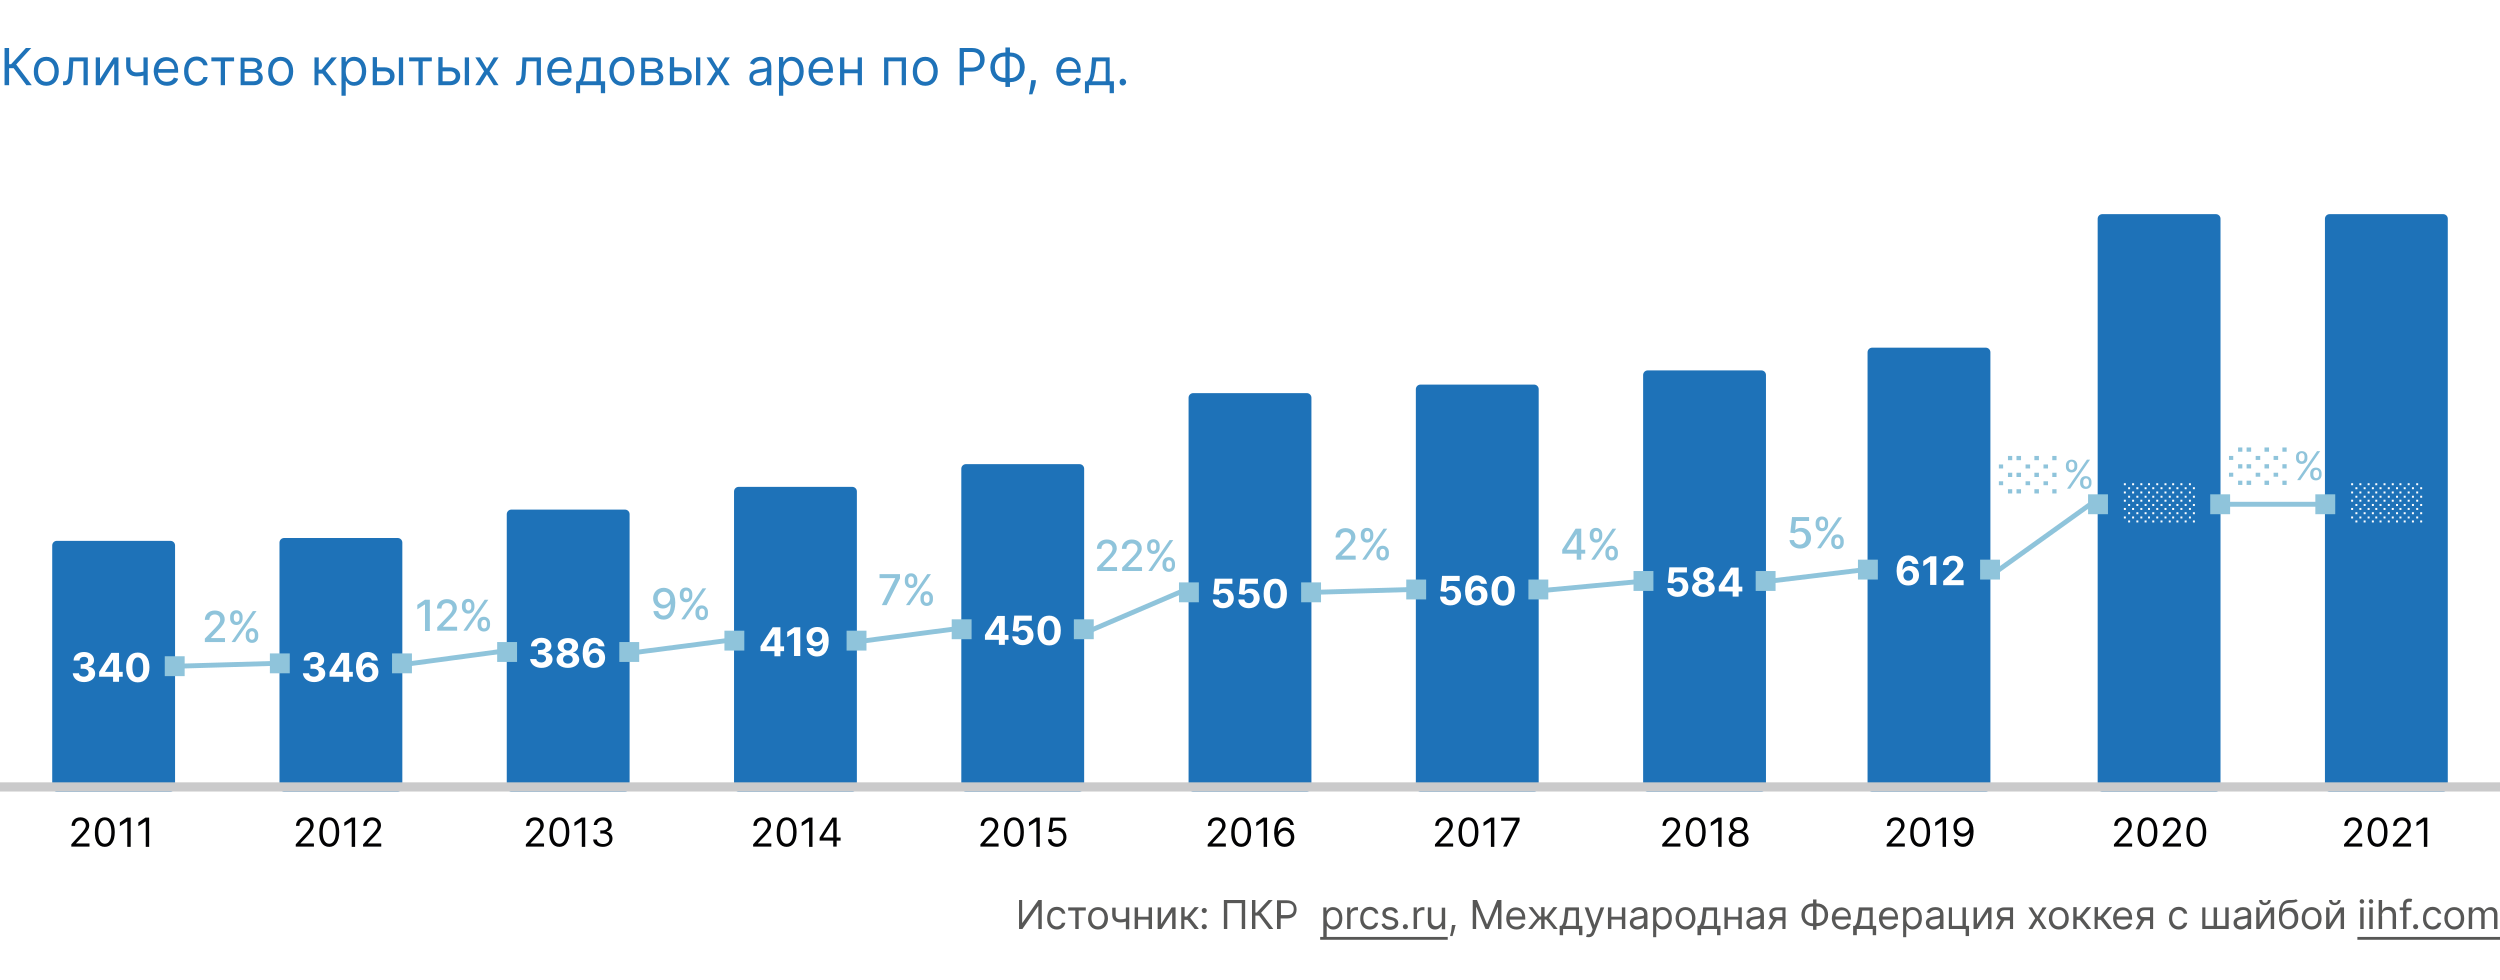 <svg xmlns="http://www.w3.org/2000/svg" xmlns:xlink="http://www.w3.org/1999/xlink" id="Layer_1" x="0" y="0" version="1.1" viewBox="0 0 880 345" xml:space="preserve"><rect x="0" y="0" width="880" height="345" fill="#333333" stroke="none"/><style>.st1{fill:#fff}.st2{fill:#1e72b8;stroke:#1e72b8;stroke-width:3.241;stroke-linecap:round;stroke-linejoin:round;stroke-miterlimit:10}.st4{fill:#8fc4db}.st5{fill:none;stroke:#8fc4db;stroke-width:1.725;stroke-miterlimit:10}.st6{fill:#1e72b8}.st7{fill:#575756}.st8{fill:#020203}</style><defs><path id="SVGID_1_" d="M0 0h880v345H0z"/></defs><clipPath id="SVGID_2_"><use overflow="visible" xlink:href="#SVGID_1_"/></clipPath><g clip-path="url(#SVGID_2_)"><path d="M0 0h880v345H0z" class="st1"/><path d="M300 173h-40v104h40V173zM60 192H20v85h40v-85zM380 165h-40v112h40V165zM140 191h-40v86h40v-86zM460 140h-40v137h40V140zM699 124h-40v153h40V124zM220 181h-40v96h40v-96zM540 137h-40v140h40V137zM780 77h-40v200h40V77zM620 132h-40v145h40V132zM860 77h-40v200h40V77z" class="st2"/><path fill="none" stroke="#cacacb" stroke-linecap="round" stroke-linejoin="round" stroke-miterlimit="10" stroke-width="3.241" d="M0 277h880"/><path d="M65 231h-7v7h7v-7zM145 230h-7v7h7v-7zM225 226h-7v7h7v-7zM305 222h-7v7h7v-7zM385 218h-7v7h7v-7zM465 205h-7v7h7v-7zM545 204h-7v7h7v-7zM102 230h-7v7h7v-7zM182 226h-7v7h7v-7zM262 222h-7v7h7v-7zM342 218h-7v7h7v-7zM422 205h-7v7h7v-7zM502 204h-7v7h7v-7zM582 201h-7v7h7v-7zM625 201h-7v7h7v-7zM704 197h-7v7h7v-7zM661 197h-7v7h7v-7zM742 174h-7v7h7v-7zM822 174h-7v7h7v-7zM785 174h-7v7h7v-7z" class="st4"/><path d="M62.5 234.5l34.5-1M141.5 234l37-5M221 230l38.5-5M301 226l38-5M382.5 222.5l35-15M462.5 208.5l34.5-1M541.5 208l37.5-3.5M623.5 204.5l33-4M703 201l33.5-24M783.5 177.5H818" class="st5"/><path d="M9.3 30h1.9l-5.5-7.3 5.3-5.8H9.1l-5.2 5.7h-.7v-5.7H1.6V30h1.6v-6h1.6l4.5 6zM16.3 30.2c2.7 0 4.4-2 4.4-5.1 0-3.1-1.8-5.1-4.4-5.1s-4.4 2-4.4 5.1c-.1 3.1 1.7 5.1 4.4 5.1zm0-1.4c-2 0-2.9-1.7-2.9-3.7s.9-3.7 2.9-3.7 2.9 1.8 2.9 3.7c0 2-.9 3.7-2.9 3.7zM22.2 30h.5c2.2 0 2.8-1.7 2.9-4.9l.2-3.5h3.6V30h1.5v-9.8h-6.5l-.2 4.3c-.1 3.3-.5 4.1-1.6 4.1h-.4V30zM35.2 27.8v-7.6h-1.5V30h1.8l4.7-7.6V30h1.5v-9.8H40l-4.8 7.6zM52 20.2h-1.5v5c-.7.2-1.5.3-2.4.3-1.2 0-2.2-.7-2.2-2.2v-3.1h-1.5v3.1c0 2.4 1.5 3.6 3.7 3.6.9 0 1.7-.1 2.4-.3V30H52v-9.8zM58.8 30.2c2 0 3.5-1 3.9-2.5l-1.5-.4c-.4 1-1.3 1.5-2.5 1.5-1.8 0-3-1.1-3.1-3.2h7.1V25c0-3.7-2.2-4.9-4.2-4.9-2.7 0-4.4 2.1-4.4 5.1.2 3 1.9 5 4.7 5zm-3-5.9c.1-1.5 1.2-2.9 2.9-2.9 1.6 0 2.7 1.2 2.7 2.9h-5.6zM69.2 30.2c2.2 0 3.6-1.3 3.9-3.1h-1.5c-.3 1.1-1.2 1.7-2.4 1.7-1.8 0-2.9-1.5-2.9-3.8 0-2.2 1.2-3.7 2.9-3.7 1.3 0 2.1.8 2.4 1.7h1.5c-.3-1.8-1.8-3.1-3.9-3.1-2.7 0-4.4 2.1-4.4 5.1-.1 3.1 1.6 5.2 4.4 5.2zM74.5 21.6h3.2V30h1.5v-8.4h3.2v-1.4h-8v1.4zM84.7 30h4.6c2 0 3.2-1.1 3.2-2.6s-1.2-2.4-2.2-2.5c1.1-.2 1.9-.9 1.9-2 0-1.6-1.3-2.6-3.5-2.6h-4V30zm1.4-1.4v-3h3.2c1 0 1.7.6 1.7 1.6 0 .9-.6 1.4-1.7 1.4h-3.2zm0-4.3v-2.7h2.6c1.2 0 1.9.5 1.9 1.3 0 .9-.7 1.4-1.9 1.4h-2.6zM98.8 30.2c2.7 0 4.4-2 4.4-5.1 0-3.1-1.8-5.1-4.4-5.1-2.7 0-4.4 2-4.4 5.1-.1 3.1 1.7 5.1 4.4 5.1zm0-1.4c-2 0-2.9-1.7-2.9-3.7s.9-3.7 2.9-3.7 2.9 1.8 2.9 3.7c0 2-.9 3.7-2.9 3.7zM110.6 30h1.5v-4.1h1.4l3.2 4.1h1.9l-4-5.1 4-4.7h-1.9l-3.5 4.3h-1v-4.3h-1.5V30zM120.2 33.7h1.5v-5.2h.1c.3.5 1 1.7 2.9 1.7 2.5 0 4.2-2 4.2-5.1 0-3.1-1.7-5.1-4.2-5.1-1.9 0-2.5 1.2-2.8 1.7h-.2v-1.6h-1.5v13.6zm1.5-8.6c0-2.2 1-3.7 2.8-3.7 1.9 0 2.9 1.6 2.9 3.7s-1 3.8-2.9 3.8c-1.8-.1-2.8-1.6-2.8-3.8zM132.7 23.7v-3.6h-1.5V30h4.1c2.3 0 3.6-1.4 3.6-3.2 0-1.8-1.3-3.1-3.6-3.1h-2.6zm7.7 6.3h1.5v-9.8h-1.5V30zm-7.7-4.9h2.6c1.2 0 2 .7 2 1.8 0 1-.9 1.7-2 1.7h-2.6v-3.5zM144.1 21.6h3.2V30h1.5v-8.4h3.2v-1.4h-8v1.4zM155.8 23.7v-3.6h-1.5V30h4.1c2.3 0 3.6-1.4 3.6-3.2 0-1.8-1.3-3.1-3.6-3.1h-2.6zm7.8 6.3h1.5v-9.8h-1.5V30zm-7.8-4.9h2.6c1.2 0 2 .7 2 1.8 0 1-.9 1.7-2 1.7h-2.6v-3.5zM169 20.2h-1.7l3.1 4.9-3.1 4.9h1.7l2.4-3.8 2.4 3.8h1.7l-3.2-4.9 3.2-4.9h-1.7l-2.4 4-2.4-4zM181.7 30h.5c2.2 0 2.8-1.7 2.9-4.9l.2-3.5h3.6V30h1.5v-9.8h-6.5l-.2 4.3c-.1 3.3-.5 4.1-1.6 4.1h-.4V30zM197.3 30.2c2 0 3.5-1 3.9-2.5l-1.5-.4c-.4 1-1.3 1.5-2.5 1.5-1.8 0-3-1.1-3.1-3.2h7.1V25c0-3.7-2.2-4.9-4.2-4.9-2.7 0-4.4 2.1-4.4 5.1.2 3 1.9 5 4.7 5zm-3-5.9c.1-1.5 1.2-2.9 2.9-2.9 1.6 0 2.7 1.2 2.7 2.9h-5.6zM202.7 32.8h1.5V30h7.3v2.8h1.5v-4.2h-1.5v-8.4h-6.2l-.3 3.9c-.2 2.7-.6 3.7-1.4 4.5h-.8v4.2zm2.5-4.2c.7-.9.9-2.5 1.1-4.5l.3-2.5h3.3v7h-4.7zM218.9 30.2c2.7 0 4.4-2 4.4-5.1 0-3.1-1.8-5.1-4.4-5.1-2.7 0-4.4 2-4.4 5.1 0 3.1 1.8 5.1 4.4 5.1zm0-1.4c-2 0-2.9-1.7-2.9-3.7s.9-3.7 2.9-3.7 2.9 1.8 2.9 3.7c.1 2-.9 3.7-2.9 3.7zM225.7 30h4.6c2 0 3.2-1.1 3.2-2.6s-1.2-2.4-2.2-2.5c1.1-.2 1.9-.9 1.9-2 0-1.6-1.3-2.6-3.5-2.6h-4V30zm1.4-1.4v-3h3.2c1 0 1.7.6 1.7 1.6 0 .9-.6 1.4-1.7 1.4h-3.2zm0-4.3v-2.7h2.6c1.2 0 1.9.5 1.9 1.3 0 .9-.7 1.4-1.9 1.4h-2.6zM237.3 23.7v-3.6h-1.5V30h4.1c2.3 0 3.6-1.4 3.6-3.2 0-1.8-1.3-3.1-3.6-3.1h-2.6zM245 30h1.5v-9.8H245V30zm-7.7-4.9h2.6c1.2 0 2 .7 2 1.8 0 1-.9 1.7-2 1.7h-2.6v-3.5zM250.4 20.2h-1.7l3.1 4.9-3.1 4.9h1.7l2.4-3.8 2.4 3.8h1.7l-3.2-4.9 3.2-4.9h-1.7l-2.4 4-2.4-4zM267 30.2c1.7 0 2.6-.9 2.9-1.6h.1V30h1.5v-6.5c0-3.1-2.4-3.5-3.6-3.5-1.5 0-3.2.5-3.9 2.3l1.4.5c.3-.7 1.1-1.5 2.6-1.5 1.4 0 2.1.7 2.1 2v.1c0 .7-.7.7-2.5.9-1.8.2-3.8.6-3.8 2.9-.2 1.9 1.3 3 3.2 3zm.2-1.3c-1.2 0-2.1-.5-2.1-1.6 0-1.2 1-1.5 2.2-1.7.6-.1 2.4-.3 2.6-.6v1.4c0 1.3-.9 2.5-2.7 2.5zM274.2 33.7h1.5v-5.2h.1c.3.5 1 1.7 2.9 1.7 2.5 0 4.2-2 4.2-5.1 0-3.1-1.7-5.1-4.2-5.1-1.9 0-2.5 1.2-2.8 1.7h-.2v-1.6h-1.5v13.6zm1.5-8.6c0-2.2 1-3.7 2.8-3.7 1.9 0 2.9 1.6 2.9 3.7s-1 3.8-2.9 3.8c-1.8-.1-2.8-1.6-2.8-3.8zM289.3 30.2c2 0 3.5-1 3.9-2.5l-1.5-.4c-.4 1-1.3 1.5-2.5 1.5-1.8 0-3-1.1-3.1-3.2h7.1V25c0-3.7-2.2-4.9-4.2-4.9-2.7 0-4.4 2.1-4.4 5.1.1 3 1.9 5 4.7 5zm-3.1-5.9c.1-1.5 1.2-2.9 2.9-2.9 1.6 0 2.7 1.2 2.7 2.9h-5.6zM297.2 20.2h-1.5V30h1.5v-4.2h4.7V30h1.5v-9.8h-1.5v4.2h-4.7v-4.2zM311.2 30h1.5v-8.4h4.7V30h1.5v-9.8h-7.7V30zM325.7 30.2c2.7 0 4.4-2 4.4-5.1 0-3.1-1.8-5.1-4.4-5.1s-4.4 2-4.4 5.1c-.1 3.1 1.7 5.1 4.4 5.1zm0-1.4c-2 0-2.9-1.7-2.9-3.7s.9-3.7 2.9-3.7 2.9 1.8 2.9 3.7c0 2-.9 3.7-2.9 3.7zM337.7 30h1.6v-4.8h2.9c3 0 4.4-1.9 4.4-4.2 0-2.3-1.4-4.1-4.4-4.1h-4.4V30zm1.6-6.2v-5.5h2.8c2.1 0 2.9 1.2 2.9 2.7 0 1.6-.8 2.8-2.9 2.8h-2.8zM353.6 18.5c-2.9 0-5 2.1-5 5.2s2.1 5.2 5 5.2h.3v1.7h1.6v-1.7h.2c2.9 0 5-2.1 5-5.2s-2.1-5.2-5-5.2h-.2v-1.8h-1.6v1.8h-.3zm0 1.4h.3v7.5h-.3c-2.2 0-3.4-1.5-3.4-3.8 0-2.2 1.2-3.7 3.4-3.7zm1.8 0h.2c2.2 0 3.4 1.5 3.4 3.8s-1.2 3.8-3.4 3.8h-.2v-7.6zM364.6 28.2H363l-.1.7c-.2 1.7-.5 3.5-.7 4.3h1.2c.3-.9 1-2.8 1.2-4.3v-.7zM376.5 30.2c2 0 3.5-1 3.9-2.5l-1.5-.4c-.4 1-1.3 1.5-2.5 1.5-1.8 0-3-1.1-3.1-3.2h7.1V25c0-3.7-2.2-4.9-4.2-4.9-2.7 0-4.4 2.1-4.4 5.1.2 3 1.9 5 4.7 5zm-3-5.9c.1-1.5 1.2-2.9 2.9-2.9 1.6 0 2.7 1.2 2.7 2.9h-5.6zM381.8 32.8h1.5V30h7.3v2.8h1.5v-4.2h-1.5v-8.4h-6.2l-.3 3.9c-.2 2.7-.6 3.7-1.4 4.5h-.8v4.2zm2.6-4.2c.7-.9.9-2.5 1.2-4.5l.3-2.5h3.3v7h-4.8zM395.2 30.1c.6 0 1.2-.5 1.2-1.2 0-.6-.5-1.2-1.2-1.2s-1.1.5-1.1 1.2.5 1.2 1.1 1.2z" class="st6"/><path d="M358.7 316.8V327h1.2l5.5-8h.1v8h1.2v-10.2h-1.2l-5.6 8h-.1v-8h-1.1zM372 327.2c1.7 0 2.8-1 3-2.4h-1.2c-.2.8-.9 1.3-1.8 1.3-1.4 0-2.3-1.2-2.3-2.9s.9-2.9 2.3-2.9c1 0 1.7.6 1.8 1.3h1.2c-.2-1.4-1.4-2.4-3-2.4-2.1 0-3.4 1.6-3.4 4-.1 2.3 1.3 4 3.4 4zM376 320.5h2.5v6.5h1.2v-6.5h2.5v-1.1H376v1.1zM386.5 327.2c2.1 0 3.5-1.6 3.5-3.9 0-2.4-1.4-4-3.5-4s-3.5 1.6-3.5 4c0 2.3 1.4 3.9 3.5 3.9zm0-1.1c-1.6 0-2.3-1.4-2.3-2.9s.7-2.9 2.3-2.9c1.6 0 2.3 1.4 2.3 2.9-.1 1.6-.8 2.9-2.3 2.9zM397.5 319.4h-1.2v3.9c-.6.2-1.1.3-1.9.3-1 0-1.7-.5-1.7-1.7v-2.4h-1.2v2.4c0 1.9 1.1 2.8 2.9 2.8.7 0 1.3-.1 1.9-.3v2.7h1.2v-7.7zM400.6 319.4h-1.2v7.6h1.2v-3.3h3.7v3.3h1.2v-7.6h-1.2v3.3h-3.7v-3.3zM408.7 325.3v-5.9h-1.2v7.6h1.4l3.7-5.9v5.9h1.2v-7.6h-1.4l-3.7 5.9zM415.7 327h1.2v-3.2h1.1l2.5 3.2h1.5l-3.1-4 3.1-3.7h-1.5l-2.7 3.3h-.8v-3.3h-1.2v7.7zM423.9 327.1c.5 0 .9-.4.9-.9s-.4-.9-.9-.9-.9.4-.9.9.4.9.9.9zm0-5.7c.5 0 .9-.4.9-.9s-.4-.9-.9-.9-.9.4-.9.9.4.9.9.9zM438.4 316.8h-7.6V327h1.2v-9.1h5.1v9.1h1.2v-10.2zM446.7 327h1.5l-4.3-5.7 4.1-4.5h-1.5l-4.1 4.4h-.5v-4.4h-1.2V327h1.2v-4.7h1.3l3.5 4.7zM449.6 327h1.2v-3.7h2.2c2.4 0 3.4-1.4 3.4-3.2 0-1.8-1.1-3.2-3.5-3.2h-3.4V327zm1.3-4.8v-4.3h2.2c1.7 0 2.3.9 2.3 2.1 0 1.2-.6 2.1-2.3 2.1h-2.2zM465.8 329.9h1.2v-4h.1c.3.4.8 1.3 2.2 1.3 1.9 0 3.2-1.5 3.2-4 0-2.4-1.3-3.9-3.3-3.9-1.5 0-1.9.9-2.2 1.3h-.1v-1.2h-1.1v10.5zm1.2-6.7c0-1.7.8-2.9 2.2-2.9 1.5 0 2.2 1.3 2.2 2.9 0 1.6-.8 2.9-2.2 2.9-1.5 0-2.2-1.2-2.2-2.9zM474.2 327h1.2v-4.8c0-1 .8-1.8 1.9-1.8.3 0 .6.1.7.1v-1.2h-.6c-.9 0-1.7.5-2 1.3h-.1v-1.2h-1.1v7.6zM482.1 327.2c1.7 0 2.8-1 3-2.4H484c-.2.8-.9 1.3-1.8 1.3-1.4 0-2.3-1.2-2.3-2.9s.9-2.9 2.3-2.9c1 0 1.7.6 1.8 1.3h1.2c-.2-1.4-1.4-2.4-3-2.4-2.1 0-3.4 1.6-3.4 4-.1 2.3 1.2 4 3.3 4zM492.1 321.1c-.4-1.1-1.2-1.8-2.7-1.8-1.6 0-2.8.9-2.8 2.2 0 1.1.6 1.8 2 2.1l1.3.3c.8.2 1.1.5 1.1 1.1 0 .7-.7 1.2-1.8 1.2-1 0-1.6-.4-1.8-1.2l-1.1.3c.3 1.3 1.3 2 2.9 2 1.8 0 3-1 3-2.3 0-1.1-.7-1.7-2-2.1l-1.1-.3c-.9-.2-1.3-.5-1.3-1.1 0-.7.7-1.1 1.6-1.1 1 0 1.4.6 1.6 1.1l1.1-.4zM494.7 327.1c.5 0 .9-.4.9-.9s-.4-.9-.9-.9-.9.4-.9.9.4.9.9.9zM497.6 327h1.2v-4.8c0-1 .8-1.8 1.9-1.8.3 0 .6.1.7.1v-1.2h-.6c-.9 0-1.7.5-2 1.3h-.1v-1.2h-1.1v7.6zM507.5 323.9c0 1.4-1.1 2.1-2 2.1-1 0-1.7-.7-1.7-1.8v-4.8h-1.2v4.9c0 1.9 1 2.9 2.5 2.9 1.2 0 1.9-.6 2.3-1.4h.1v1.3h1.2v-7.6h-1.2v4.4zM512.4 325.6h-1.3l-.1.6c-.1 1.3-.4 2.7-.6 3.3h.9c.2-.7.7-2.2.9-3.3l.2-.6zM518.4 316.8V327h1.2v-7.7h.1l3.2 7.7h1.1l3.2-7.7h.1v7.7h1.2v-10.2H527l-3.5 8.5h-.1l-3.5-8.5h-1.5zM533.8 327.2c1.6 0 2.7-.8 3-1.9l-1.1-.3c-.3.8-1 1.2-1.9 1.2-1.4 0-2.3-.9-2.4-2.5h5.5v-.5c0-2.8-1.7-3.8-3.3-3.8-2.1 0-3.4 1.6-3.4 4 0 2.2 1.4 3.8 3.6 3.8zm-2.4-4.6c.1-1.2.9-2.2 2.3-2.2 1.3 0 2.1 1 2.1 2.2h-4.4zM537.9 327h1.4l2.6-3.3h.6v3.3h1.2v-3.3h.6l2.6 3.3h1.4l-3.1-3.9 3-3.8h-1.4l-2.5 3.3h-.6v-3.3h-1.2v3.3h-.6l-2.5-3.3H538l3.1 3.8-3.2 3.9zM549 329.2h1.2V327h5.6v2.2h1.2v-3.3h-1.2v-6.5H551l-.3 3c-.2 2.1-.5 2.9-1.1 3.5h-.6v3.3zm2-3.3c.5-.7.7-1.9.9-3.5l.2-1.9h2.6v5.4H551zM559.2 329.9c1.1 0 1.8-.6 2.2-1.8l3.3-8.7h-1.3l-2.1 6.1h-.1l-2.1-6.1h-1.3l2.8 7.7-.2.6c-.4 1.2-1 1.3-1.8 1.1l-.3 1c.1 0 .5.1.9.1zM567.2 319.4H566v7.6h1.2v-3.3h3.7v3.3h1.2v-7.6h-1.2v3.3h-3.7v-3.3zM576.3 327.2c1.3 0 2-.7 2.3-1.2h.1v1h1.2v-5c0-2.4-1.8-2.7-2.8-2.7-1.2 0-2.5.4-3.1 1.8l1.1.4c.3-.6.9-1.2 2-1.2s1.6.6 1.6 1.6c0 .6-.6.5-2 .7-1.4.2-3 .5-3 2.2 0 1.5 1.2 2.4 2.6 2.4zm.2-1.1c-.9 0-1.6-.4-1.6-1.2 0-.9.8-1.2 1.7-1.3.5-.1 1.8-.2 2-.4v1.1c0 .9-.7 1.8-2.1 1.8zM581.8 329.9h1.2v-4h.1c.3.4.8 1.3 2.2 1.3 1.9 0 3.2-1.5 3.2-4 0-2.4-1.3-3.9-3.3-3.9-1.5 0-1.9.9-2.2 1.3v-1.2h-1.1v10.5zm1.2-6.7c0-1.7.8-2.9 2.2-2.9 1.5 0 2.2 1.3 2.2 2.9 0 1.6-.8 2.9-2.2 2.9-1.4 0-2.2-1.2-2.2-2.9zM593.3 327.2c2.1 0 3.5-1.6 3.5-3.9 0-2.4-1.4-4-3.5-4s-3.5 1.6-3.5 4c.1 2.3 1.4 3.9 3.5 3.9zm0-1.1c-1.6 0-2.3-1.4-2.3-2.9s.7-2.9 2.3-2.9 2.3 1.4 2.3 2.9c0 1.6-.7 2.9-2.3 2.9zM597.6 329.2h1.2V327h5.6v2.2h1.2v-3.3h-1.2v-6.5h-4.9l-.3 3c-.2 2.1-.5 2.9-1.1 3.5h-.6v3.3zm2-3.3c.5-.7.7-1.9.9-3.5l.2-1.9h2.6v5.4h-3.7zM608.2 319.4H607v7.6h1.2v-3.3h3.7v3.3h1.2v-7.6h-1.2v3.3h-3.7v-3.3zM617.3 327.2c1.3 0 2-.7 2.3-1.2h.1v1h1.2v-5c0-2.4-1.8-2.7-2.8-2.7-1.2 0-2.5.4-3.1 1.8l1.1.4c.3-.6.9-1.2 2-1.2s1.6.6 1.6 1.6c0 .6-.6.5-2 .7-1.4.2-3 .5-3 2.2 0 1.5 1.1 2.4 2.6 2.4zm.2-1.1c-.9 0-1.6-.4-1.6-1.2 0-.9.8-1.2 1.7-1.3.5-.1 1.8-.2 2-.4v1.1c0 .9-.8 1.8-2.1 1.8zM627.4 327h1.1v-7.6h-3.1c-1.6 0-2.6.9-2.6 2.3 0 1 .5 1.8 1.4 2.1l-1.9 3.3h1.3l1.8-3.1h2v3zm0-4.2h-2.2c-.8 0-1.3-.4-1.3-1.2 0-.7.6-1.2 1.5-1.2h2v2.4zM638 318c-2.3 0-3.9 1.7-3.9 4 0 2.4 1.6 4 3.9 4h.2v1.3h1.2V326h.2c2.3 0 3.9-1.6 3.9-4s-1.6-4-3.9-4h-.2v-1.4h-1.2v1.4h-.2zm0 1.1h.2v5.9h-.2c-1.7 0-2.7-1.2-2.7-2.9 0-1.8.9-3 2.7-3zm1.4 0h.2c1.7 0 2.7 1.2 2.7 2.9 0 1.8-.9 2.9-2.7 2.9h-.2v-5.8zM648.4 327.2c1.6 0 2.7-.8 3-1.9l-1.1-.3c-.3.8-1 1.2-1.9 1.2-1.4 0-2.3-.9-2.4-2.5h5.5v-.5c0-2.8-1.7-3.8-3.3-3.8-2.1 0-3.4 1.6-3.4 4 .1 2.2 1.4 3.8 3.6 3.8zm-2.3-4.6c.1-1.2.9-2.2 2.3-2.2 1.3 0 2.1 1 2.1 2.2h-4.4zM652.4 329.2h1.2V327h5.6v2.2h1.2v-3.3h-1.2v-6.5h-4.9l-.3 3c-.2 2.1-.5 2.9-1.1 3.5h-.6v3.3zm2-3.3c.5-.7.7-1.9.9-3.5l.2-1.9h2.6v5.4h-3.7zM665 327.2c1.6 0 2.7-.8 3-1.9l-1.1-.3c-.3.8-1 1.2-1.9 1.2-1.4 0-2.3-.9-2.4-2.5h5.5v-.5c0-2.8-1.7-3.8-3.3-3.8-2.1 0-3.4 1.6-3.4 4 .1 2.2 1.4 3.8 3.6 3.8zm-2.3-4.6c.1-1.2.9-2.2 2.3-2.2 1.3 0 2.1 1 2.1 2.2h-4.4zM669.8 329.9h1.2v-4h.1c.3.4.8 1.3 2.2 1.3 1.9 0 3.2-1.5 3.2-4 0-2.4-1.3-3.9-3.3-3.9-1.5 0-1.9.9-2.2 1.3v-1.2h-1.1v10.5zm1.2-6.7c0-1.7.8-2.9 2.2-2.9 1.5 0 2.2 1.3 2.2 2.9 0 1.6-.8 2.9-2.2 2.9-1.4 0-2.2-1.2-2.2-2.9zM680.5 327.2c1.3 0 2-.7 2.3-1.2h.1v1h1.2v-5c0-2.4-1.8-2.7-2.8-2.7-1.2 0-2.5.4-3.1 1.8l1.1.4c.3-.6.9-1.2 2-1.2s1.6.6 1.6 1.6c0 .6-.6.5-2 .7-1.4.2-3 .5-3 2.2 0 1.5 1.1 2.4 2.6 2.4zm.2-1.1c-.9 0-1.6-.4-1.6-1.2 0-.9.8-1.2 1.7-1.3.5-.1 1.8-.2 2-.4v1.1c0 .9-.7 1.8-2.1 1.8zM692 319.4h-1.2v6.5h-3.7v-6.5H686v7.6h5.9v2.5h1.2v-3.6H692v-6.5zM695.9 325.3v-5.9h-1.2v7.6h1.4l3.7-5.9v5.9h1.2v-7.6h-1.4l-3.7 5.9zM707.5 327h1.1v-7.6h-3.1c-1.6 0-2.6.9-2.6 2.3 0 1 .5 1.8 1.4 2.1l-1.9 3.3h1.3l1.8-3.1h2v3zm0-4.2h-2.2c-.8 0-1.3-.4-1.3-1.2 0-.7.6-1.2 1.5-1.2h2v2.4zM715.3 319.4H714l2.4 3.8-2.4 3.8h1.4l1.8-3 1.8 3h1.4l-2.5-3.8 2.5-3.8H719l-1.8 3.1-1.9-3.1zM724.7 327.2c2.1 0 3.5-1.6 3.5-3.9 0-2.4-1.4-4-3.5-4s-3.5 1.6-3.5 4c0 2.3 1.4 3.9 3.5 3.9zm0-1.1c-1.6 0-2.3-1.4-2.3-2.9s.7-2.9 2.3-2.9 2.3 1.4 2.3 2.9c0 1.6-.8 2.9-2.3 2.9zM729.8 327h1.2v-3.2h1.1l2.5 3.2h1.5l-3.1-4 3.1-3.7h-1.5l-2.7 3.3h-.9v-3.3h-1.2v7.7zM737.2 327h1.2v-3.2h1.1l2.5 3.2h1.5l-3.1-4 3.1-3.7H742l-2.7 3.3h-.8v-3.3h-1.2v7.7zM747.4 327.2c1.6 0 2.7-.8 3-1.9l-1.1-.3c-.3.8-1 1.2-1.9 1.2-1.4 0-2.3-.9-2.4-2.5h5.5v-.5c0-2.8-1.7-3.8-3.3-3.8-2.1 0-3.4 1.6-3.4 4 .1 2.2 1.4 3.8 3.6 3.8zm-2.4-4.6c.1-1.2.9-2.2 2.3-2.2 1.3 0 2.1 1 2.1 2.2H745zM756.8 327h1.1v-7.6h-3.1c-1.6 0-2.6.9-2.6 2.3 0 1 .5 1.8 1.4 2.1l-1.9 3.3h1.3l1.8-3.1h2v3zm0-4.2h-2.2c-.8 0-1.3-.4-1.3-1.2 0-.7.6-1.2 1.5-1.2h2v2.4zM766.9 327.2c1.7 0 2.8-1 3-2.4h-1.2c-.2.8-.9 1.3-1.8 1.3-1.4 0-2.3-1.2-2.3-2.9s.9-2.9 2.3-2.9c1 0 1.6.6 1.8 1.3h1.2c-.2-1.4-1.4-2.4-3-2.4-2.1 0-3.4 1.6-3.4 4-.1 2.3 1.2 4 3.4 4zM775.2 319.4v7.6h9.3v-7.6h-1.2v6.5h-2.9v-6.5h-1.2v6.5h-2.9v-6.5h-1.1zM788.8 327.2c1.3 0 2-.7 2.3-1.2h.1v1h1.2v-5c0-2.4-1.8-2.7-2.8-2.7-1.2 0-2.5.4-3.1 1.8l1.1.4c.3-.6.9-1.2 2-1.2s1.6.6 1.6 1.6c0 .6-.6.5-2 .7-1.4.2-3 .5-3 2.2 0 1.5 1.1 2.4 2.6 2.4zm.2-1.1c-.9 0-1.6-.4-1.6-1.2 0-.9.8-1.2 1.7-1.3.5-.1 1.8-.2 2-.4v1.1c0 .9-.8 1.8-2.1 1.8zM795.4 325.3v-5.9h-1.2v7.6h1.4l3.7-5.9v5.9h1.2v-7.6h-1.4l-3.7 5.9zm2.9-8.5c0 .5-.3 1-1 1s-1-.5-1-1h-1.1c0 1.1.8 1.8 2 1.8 1.3 0 2.1-.8 2.1-1.8h-1zM808.2 316.5c-.4.3-.9.3-1.7.3h-.8c-2.3.1-3.5 1.8-3.5 5.2v.8c0 2.8 1.4 4.3 3.4 4.3s3.4-1.5 3.4-3.9-1.4-3.7-3.2-3.7c-1 0-2 .4-2.5 1.4h-.1c.2-2 .9-3 2.5-3.1 1.4-.1 2.4 0 3.1-.7l-.6-.6zm-2.7 9.6c-1.4 0-2.2-1.1-2.2-2.8 0-1.7.9-2.6 2.2-2.6 1.4 0 2.2 1 2.2 2.6.1 1.7-.8 2.8-2.2 2.8zM813.7 327.2c2.1 0 3.5-1.6 3.5-3.9 0-2.4-1.4-4-3.5-4s-3.5 1.6-3.5 4c0 2.3 1.4 3.9 3.5 3.9zm0-1.1c-1.6 0-2.3-1.4-2.3-2.9s.7-2.9 2.3-2.9 2.3 1.4 2.3 2.9c0 1.6-.7 2.9-2.3 2.9zM820 325.3v-5.9h-1.2v7.6h1.4l3.7-5.9v5.9h1.2v-7.6h-1.4l-3.7 5.9zm2.9-8.5c0 .5-.3 1-1 1s-1-.5-1-1h-1.1c0 1.1.8 1.8 2 1.8 1.3 0 2.1-.8 2.1-1.8h-1zM830.8 327h1.2v-7.6h-1.2v7.6zm.6-8.9c.5 0 .8-.4.8-.8s-.4-.8-.8-.8c-.5 0-.8.4-.8.8s.4.8.8.8zM834 327h1.2v-7.6H834v7.6zm.6-8.9c.5 0 .8-.4.8-.8s-.4-.8-.8-.8c-.5 0-.8.4-.8.8s.4.8.8.8zM838.4 322.4c0-1.3.8-2.1 2-2.1 1.1 0 1.8.7 1.8 1.9v4.8h1.2v-4.9c0-2-1-2.9-2.6-2.9-1.2 0-1.9.5-2.2 1.3h-.1v-3.7h-1.2V327h1.2v-4.6zM848.7 319.4H847v-.8c0-.8.3-1.2 1.1-1.2.3 0 .5.1.7.1l.3-1c-.2-.1-.5-.2-1.1-.2-1.1 0-2.1.7-2.1 2v1.1h-1.2v1h1.2v6.6h1.2v-6.6h1.7v-1zM850.3 327.1c.5 0 .9-.4.9-.9s-.4-.9-.9-.9-.9.4-.9.9.4.9.9.9zM856.3 327.2c1.7 0 2.8-1 3-2.4h-1.2c-.2.8-.9 1.3-1.8 1.3-1.4 0-2.3-1.2-2.3-2.9s.9-2.9 2.3-2.9c1 0 1.7.6 1.8 1.3h1.2c-.2-1.4-1.4-2.4-3-2.4-2.1 0-3.4 1.6-3.4 4-.1 2.3 1.2 4 3.4 4zM863.9 327.2c2.1 0 3.5-1.6 3.5-3.9 0-2.4-1.4-4-3.5-4s-3.5 1.6-3.5 4c.1 2.3 1.5 3.9 3.5 3.9zm0-1.1c-1.6 0-2.3-1.4-2.3-2.9s.7-2.9 2.3-2.9 2.3 1.4 2.3 2.9c0 1.6-.7 2.9-2.3 2.9zM869 327h1.2v-4.8c0-1.1.8-1.9 1.7-1.9.9 0 1.5.6 1.5 1.5v5.2h1.2v-5c0-1 .6-1.7 1.7-1.7.8 0 1.6.4 1.6 1.6v5.1h1.2v-5.1c0-1.8-1-2.6-2.3-2.6-1.1 0-1.9.5-2.3 1.3h-.1c-.4-.8-1-1.3-2-1.3s-1.7.5-2 1.3h-.1v-1.2H869v7.6z" class="st7"/><path d="M464.7 329.8h44.9v1h-44.9v-1zm365.1 0H880v1h-50.2v-1z" class="st7"/><path d="M585.1 298h6.4v-1.1h-4.7v-.1l2.3-2.4c1.8-1.9 2.3-2.8 2.3-3.9 0-1.6-1.3-2.8-3.1-2.8s-3.1 1.2-3.1 3h1.2c0-1.2.8-1.9 1.9-1.9 1.1 0 1.9.7 1.9 1.8 0 .9-.6 1.6-1.7 2.9l-3.4 3.7v.8zM596.9 298.1c2.2 0 3.5-1.9 3.5-5.2 0-3.3-1.3-5.2-3.5-5.2s-3.5 1.9-3.5 5.2c-.1 3.3 1.2 5.2 3.5 5.2zm0-1.1c-1.5 0-2.3-1.5-2.3-4.1 0-2.6.9-4.2 2.3-4.2 1.5 0 2.3 1.5 2.3 4.2s-.9 4.1-2.3 4.1zM605.9 287.8h-1.2l-2.5 1.7v1.3l2.5-1.6h.1v8.9h1.2v-10.3zM612 298.1c2 0 3.5-1.2 3.5-2.8 0-1.3-.9-2.4-2-2.6v-.1c1-.2 1.6-1.2 1.6-2.3 0-1.6-1.3-2.7-3.1-2.7s-3.1 1.2-3.1 2.7c0 1.1.6 2 1.6 2.3v.1c-1.1.2-2 1.3-2 2.6.1 1.7 1.5 2.8 3.5 2.8zm0-1.1c-1.4 0-2.3-.7-2.2-1.8 0-1.1.9-2 2.2-2 1.3 0 2.2.8 2.2 2 .1 1.1-.8 1.8-2.2 1.8zm0-4.8c-1.1 0-1.9-.7-1.9-1.8 0-1 .7-1.7 1.9-1.7 1.1 0 1.9.7 1.9 1.7 0 1.1-.8 1.8-1.9 1.8zM505.1 298h6.4v-1.1h-4.7v-.1l2.3-2.4c1.8-1.9 2.3-2.8 2.3-3.9 0-1.6-1.3-2.8-3.1-2.8s-3.1 1.2-3.1 3h1.2c0-1.2.8-1.9 1.9-1.9 1.1 0 1.9.7 1.9 1.8 0 .9-.6 1.6-1.7 2.9l-3.4 3.7v.8zM516.9 298.1c2.2 0 3.5-1.9 3.5-5.2 0-3.3-1.3-5.2-3.5-5.2s-3.5 1.9-3.5 5.2c-.1 3.3 1.2 5.2 3.5 5.2zm0-1.1c-1.5 0-2.3-1.5-2.3-4.1 0-2.6.9-4.2 2.3-4.2 1.5 0 2.3 1.5 2.3 4.2s-.9 4.1-2.3 4.1zM525.9 287.8h-1.2l-2.5 1.7v1.3l2.5-1.6h.1v8.9h1.2v-10.3zM529.1 298h1.3l4.5-9v-1.2h-6.5v1.1h5.2v.1l-4.5 9zM825.1 298h6.4v-1.1h-4.7v-.1l2.3-2.4c1.8-1.9 2.3-2.8 2.3-3.9 0-1.6-1.3-2.8-3.1-2.8s-3.1 1.2-3.1 3h1.2c0-1.2.8-1.9 1.9-1.9 1.1 0 1.9.7 1.9 1.8 0 .9-.6 1.6-1.7 2.9l-3.4 3.7v.8zM836.9 298.1c2.2 0 3.5-1.9 3.5-5.2 0-3.3-1.3-5.2-3.5-5.2s-3.5 1.9-3.5 5.2c-.1 3.3 1.2 5.2 3.5 5.2zm0-1.1c-1.5 0-2.3-1.5-2.3-4.1 0-2.6.9-4.2 2.3-4.2 1.5 0 2.3 1.5 2.3 4.2s-.9 4.1-2.3 4.1zM842.3 298h6.4v-1.1H844v-.1l2.3-2.4c1.8-1.9 2.3-2.8 2.3-3.9 0-1.6-1.3-2.8-3.1-2.8s-3.1 1.2-3.1 3h1.2c0-1.2.8-1.9 1.9-1.9 1.1 0 1.9.7 1.9 1.8 0 .9-.6 1.6-1.7 2.9l-3.4 3.7v.8zM854.3 287.8h-1.2l-2.5 1.7v1.3l2.5-1.6h.1v8.9h1.2v-10.3zM664.1 298h6.4v-1.1h-4.7v-.1l2.3-2.4c1.8-1.9 2.3-2.8 2.3-3.9 0-1.6-1.3-2.8-3.1-2.8s-3.1 1.2-3.1 3h1.2c0-1.2.8-1.9 1.9-1.9 1.1 0 1.9.7 1.9 1.8 0 .9-.6 1.6-1.7 2.9l-3.4 3.7v.8zM675.9 298.1c2.2 0 3.5-1.9 3.5-5.2 0-3.3-1.3-5.2-3.5-5.2s-3.5 1.9-3.5 5.2c-.1 3.3 1.2 5.2 3.5 5.2zm0-1.1c-1.5 0-2.3-1.5-2.3-4.1 0-2.6.9-4.2 2.3-4.2 1.5 0 2.3 1.5 2.3 4.2s-.9 4.1-2.3 4.1zM684.9 287.8h-1.2l-2.5 1.7v1.3l2.5-1.6h.1v8.9h1.2v-10.3zM691 287.7c-2.1 0-3.4 1.5-3.4 3.4 0 2 1.5 3.4 3.2 3.4 1.1 0 1.9-.5 2.5-1.4h.1c0 2.5-1 3.9-2.5 3.9-1.1 0-1.7-.7-1.9-1.6h-1.2c.2 1.6 1.5 2.7 3.2 2.7 2.3 0 3.7-2 3.7-5.6-.1-3.7-2-4.8-3.7-4.8zm0 1.1c1.3 0 2.2 1.1 2.2 2.3 0 1.2-1 2.3-2.2 2.3s-2.2-1-2.2-2.3c0-1.3 1-2.3 2.2-2.3zM185.1 298h6.4v-1.1h-4.7v-.1l2.3-2.4c1.8-1.9 2.3-2.8 2.3-3.9 0-1.6-1.3-2.8-3.1-2.8s-3.1 1.2-3.1 3h1.2c0-1.2.8-1.9 1.9-1.9 1.1 0 1.9.7 1.9 1.8 0 .9-.6 1.6-1.7 2.9l-3.4 3.7v.8zM196.9 298.1c2.2 0 3.5-1.9 3.5-5.2 0-3.3-1.3-5.2-3.5-5.2s-3.5 1.9-3.5 5.2c-.1 3.3 1.2 5.2 3.5 5.2zm0-1.1c-1.5 0-2.3-1.5-2.3-4.1 0-2.6.9-4.2 2.3-4.2 1.5 0 2.3 1.5 2.3 4.2s-.9 4.1-2.3 4.1zM205.9 287.8h-1.2l-2.5 1.7v1.3l2.5-1.6h.1v8.9h1.2v-10.3zM212.2 298.1c2 0 3.4-1.2 3.4-2.9 0-1.3-.8-2.2-2-2.4v-.1c1-.3 1.7-1.2 1.7-2.3 0-1.4-1.1-2.7-3-2.7-1.8 0-3.2 1.1-3.3 2.7h1.2c0-1 1-1.6 2.1-1.6s1.8.7 1.8 1.7c0 1.1-.8 1.8-2 1.8h-.8v1.1h.8c1.5 0 2.4.8 2.4 1.9 0 1.1-.9 1.8-2.2 1.8-1.2 0-2.1-.6-2.2-1.6h-1.3c0 1.6 1.5 2.6 3.4 2.6zM345.1 298h6.4v-1.1h-4.7v-.1l2.3-2.4c1.8-1.9 2.3-2.8 2.3-3.9 0-1.6-1.3-2.8-3.1-2.8s-3.1 1.2-3.1 3h1.2c0-1.2.8-1.9 1.9-1.9 1.1 0 1.9.7 1.9 1.8 0 .9-.6 1.6-1.7 2.9l-3.4 3.7v.8zM356.9 298.1c2.2 0 3.5-1.9 3.5-5.2 0-3.3-1.3-5.2-3.5-5.2s-3.5 1.9-3.5 5.2c-.1 3.3 1.2 5.2 3.5 5.2zm0-1.1c-1.5 0-2.3-1.5-2.3-4.1 0-2.6.9-4.2 2.3-4.2 1.5 0 2.3 1.5 2.3 4.2s-.9 4.1-2.3 4.1zM365.9 287.8h-1.2l-2.5 1.7v1.3l2.5-1.6h.1v8.9h1.2v-10.3zM372 298.1c1.9 0 3.4-1.4 3.4-3.4s-1.4-3.4-3.2-3.4c-.7 0-1.4.2-1.8.6h-.1l.4-3h4.3v-1.1h-5.3l-.6 5 1.2.1c.4-.3 1.1-.5 1.8-.5 1.3 0 2.2 1 2.2 2.3 0 1.3-.9 2.3-2.2 2.3-1 0-1.9-.7-2-1.6h-1.2c0 1.6 1.3 2.7 3.1 2.7zM104.1 298h6.4v-1.1h-4.7v-.1l2.3-2.4c1.8-1.9 2.3-2.8 2.3-3.9 0-1.6-1.3-2.8-3.1-2.8s-3.1 1.2-3.1 3h1.2c0-1.2.8-1.9 1.9-1.9 1.1 0 1.9.7 1.9 1.8 0 .9-.6 1.6-1.7 2.9l-3.4 3.7v.8zM115.9 298.1c2.2 0 3.5-1.9 3.5-5.2 0-3.3-1.3-5.2-3.5-5.2s-3.5 1.9-3.5 5.2c-.1 3.3 1.2 5.2 3.5 5.2zm0-1.1c-1.5 0-2.3-1.5-2.3-4.1 0-2.6.9-4.2 2.3-4.2 1.5 0 2.3 1.5 2.3 4.2s-.9 4.1-2.3 4.1zM124.9 287.8h-1.2l-2.5 1.7v1.3l2.5-1.6h.1v8.9h1.2v-10.3zM127.8 298h6.4v-1.1h-4.7v-.1l2.3-2.4c1.8-1.9 2.3-2.8 2.3-3.9 0-1.6-1.3-2.8-3.1-2.8s-3.1 1.2-3.1 3h1.2c0-1.2.8-1.9 1.9-1.9 1.1 0 1.9.7 1.9 1.8 0 .9-.6 1.6-1.7 2.9l-3.4 3.7v.8zM744.1 298h6.4v-1.1h-4.7v-.1l2.3-2.4c1.8-1.9 2.3-2.8 2.3-3.9 0-1.6-1.3-2.8-3.1-2.8s-3.1 1.2-3.1 3h1.2c0-1.2.8-1.9 1.9-1.9 1.1 0 1.9.7 1.9 1.8 0 .9-.6 1.6-1.7 2.9l-3.4 3.7v.8zM755.9 298.1c2.2 0 3.5-1.9 3.5-5.2 0-3.3-1.3-5.2-3.5-5.2s-3.5 1.9-3.5 5.2c-.1 3.3 1.2 5.2 3.5 5.2zm0-1.1c-1.5 0-2.3-1.5-2.3-4.1 0-2.6.9-4.2 2.3-4.2 1.5 0 2.3 1.5 2.3 4.2s-.9 4.1-2.3 4.1zM761.3 298h6.4v-1.1H763v-.1l2.3-2.4c1.8-1.9 2.3-2.8 2.3-3.9 0-1.6-1.3-2.8-3.1-2.8s-3.1 1.2-3.1 3h1.2c0-1.2.8-1.9 1.9-1.9 1.1 0 1.9.7 1.9 1.8 0 .9-.6 1.6-1.7 2.9l-3.4 3.7v.8zM773.1 298.1c2.2 0 3.5-1.9 3.5-5.2 0-3.3-1.3-5.2-3.5-5.2s-3.5 1.9-3.5 5.2c-.1 3.3 1.2 5.2 3.5 5.2zm0-1.1c-1.5 0-2.3-1.5-2.3-4.1 0-2.6.9-4.2 2.3-4.2 1.5 0 2.3 1.5 2.3 4.2s-.8 4.1-2.3 4.1zM265.1 298h6.4v-1.1h-4.7v-.1l2.3-2.4c1.8-1.9 2.3-2.8 2.3-3.9 0-1.6-1.3-2.8-3.1-2.8s-3.1 1.2-3.1 3h1.2c0-1.2.8-1.9 1.9-1.9 1.1 0 1.9.7 1.9 1.8 0 .9-.6 1.6-1.7 2.9l-3.4 3.7v.8zM276.9 298.1c2.2 0 3.5-1.9 3.5-5.2 0-3.3-1.3-5.2-3.5-5.2s-3.5 1.9-3.5 5.2c-.1 3.3 1.2 5.2 3.5 5.2zm0-1.1c-1.5 0-2.3-1.5-2.3-4.1 0-2.6.9-4.2 2.3-4.2 1.5 0 2.3 1.5 2.3 4.2s-.9 4.1-2.3 4.1zM285.9 287.8h-1.2l-2.5 1.7v1.3l2.5-1.6h.1v8.9h1.2v-10.3zM288.5 295.9h4.8v2.1h1.2v-2.1h1.4v-1.1h-1.4v-7H293l-4.5 7.1v1zm4.8-1.1h-3.5v-.1l3.4-5.4h.1v5.5zM25.1 298h6.4v-1.1h-4.7v-.1l2.3-2.4c1.8-1.9 2.3-2.8 2.3-3.9 0-1.6-1.3-2.8-3.1-2.8s-3.1 1.2-3.1 3h1.2c0-1.2.8-1.9 1.9-1.9 1.1 0 1.9.7 1.9 1.8 0 .9-.6 1.6-1.7 2.9l-3.4 3.7v.8zM36.9 298.1c2.2 0 3.5-1.9 3.5-5.2 0-3.3-1.3-5.2-3.5-5.2s-3.5 1.9-3.5 5.2c-.1 3.3 1.2 5.2 3.5 5.2zm0-1.1c-1.5 0-2.3-1.5-2.3-4.1 0-2.6.9-4.2 2.3-4.2s2.3 1.5 2.3 4.2-.9 4.1-2.3 4.1zM45.9 287.8h-1.2l-2.5 1.7v1.3l2.5-1.6h.1v8.9H46v-10.3zM52.4 287.8h-1.2l-2.5 1.7v1.3l2.5-1.6h.1v8.9h1.2v-10.3zM425.1 298h6.4v-1.1h-4.7v-.1l2.3-2.4c1.8-1.9 2.3-2.8 2.3-3.9 0-1.6-1.3-2.8-3.1-2.8s-3.1 1.2-3.1 3h1.2c0-1.2.8-1.9 1.9-1.9 1.1 0 1.9.7 1.9 1.8 0 .9-.6 1.6-1.7 2.9l-3.4 3.7v.8zM436.9 298.1c2.2 0 3.5-1.9 3.5-5.2 0-3.3-1.3-5.2-3.5-5.2s-3.5 1.9-3.5 5.2c-.1 3.3 1.2 5.2 3.5 5.2zm0-1.1c-1.5 0-2.3-1.5-2.3-4.1 0-2.6.9-4.2 2.3-4.2 1.5 0 2.3 1.5 2.3 4.2s-.9 4.1-2.3 4.1zM445.9 287.8h-1.2l-2.5 1.7v1.3l2.5-1.6h.1v8.9h1.2v-10.3zM452.2 298.1c2.1 0 3.4-1.5 3.4-3.4 0-2-1.5-3.4-3.2-3.4-1 0-1.9.5-2.5 1.4h-.1c0-2.5 1-3.9 2.5-3.9 1.1 0 1.7.7 1.9 1.6h1.2c-.2-1.6-1.5-2.7-3.2-2.7-2.3 0-3.7 2-3.7 5.6.1 3.8 2 4.8 3.7 4.8zm0-1.1c-1.3 0-2.2-1.1-2.2-2.3 0-1.2 1-2.3 2.2-2.3 1.2 0 2.2 1 2.2 2.3 0 1.3-1 2.3-2.2 2.3z" class="st8"/><path d="M29.6 240.1c2.3 0 3.9-1.3 3.9-3 0-1.3-.8-2.2-2.3-2.4v-.1c1.1-.2 1.9-1 1.9-2.2 0-1.6-1.4-2.9-3.5-2.9s-3.7 1.2-3.7 3H28c0-.8.7-1.3 1.6-1.3.9 0 1.5.5 1.4 1.3 0 .8-.7 1.3-1.7 1.3h-.9v1.6h.9c1.2 0 1.9.6 1.9 1.4 0 .8-.7 1.4-1.7 1.4-.9 0-1.7-.5-1.7-1.2h-2.2c.2 1.9 1.8 3.1 4 3.1zM34.9 238.2h4.9v1.8h2.1v-1.8h1.3v-1.7h-1.3v-6.7h-2.7l-4.3 6.7v1.7zm4.9-1.7H37v-.1l2.7-4.2h.1v4.3zM48.5 240.2c2.6 0 4.1-1.9 4.1-5.3 0-3.3-1.6-5.2-4.1-5.2-2.6 0-4.1 1.9-4.1 5.2 0 3.4 1.6 5.3 4.1 5.3zm0-1.8c-1.2 0-1.9-1.2-1.9-3.5s.8-3.5 1.9-3.5c1.2 0 1.9 1.2 1.9 3.5.1 2.4-.7 3.5-1.9 3.5zM110.6 240.1c2.3 0 3.9-1.3 3.9-3 0-1.3-.8-2.2-2.3-2.4v-.1c1.1-.2 1.9-1 1.9-2.2 0-1.6-1.4-2.9-3.5-2.9s-3.7 1.2-3.7 3h2.1c0-.8.7-1.3 1.6-1.3.9 0 1.5.5 1.4 1.3 0 .8-.7 1.3-1.7 1.3h-1v1.6h1c1.2 0 1.9.6 1.9 1.4 0 .8-.7 1.4-1.7 1.4s-1.7-.5-1.7-1.2h-2.2c.2 1.9 1.8 3.1 4 3.1zM115.9 238.2h4.9v1.8h2.1v-1.8h1.3v-1.7h-1.3v-6.7h-2.7l-4.2 6.7v1.7zm4.9-1.7H118v-.1l2.7-4.2h.1v4.3zM129.4 240.1c2.3 0 3.8-1.5 3.8-3.6 0-1.9-1.3-3.3-3.1-3.3-1.1 0-2.1.5-2.6 1.4h-.1c0-2 .7-3.2 2-3.2.8 0 1.3.4 1.5 1.1h2.1c-.2-1.7-1.6-3-3.6-3-2.5 0-4.1 2-4.1 5.5.1 3.9 2.1 5.1 4.1 5.1zm0-1.7c-1 0-1.7-.8-1.7-1.8s.8-1.8 1.7-1.8c1 0 1.7.8 1.7 1.8.1 1.1-.7 1.8-1.7 1.8zM190.6 235.1c2.3 0 3.9-1.3 3.9-3 0-1.3-.8-2.2-2.3-2.4v-.1c1.1-.2 1.9-1 1.9-2.2 0-1.6-1.4-2.9-3.5-2.9s-3.7 1.2-3.7 3h2.1c0-.8.7-1.3 1.6-1.3.9 0 1.5.5 1.4 1.3 0 .8-.7 1.3-1.7 1.3h-.9v1.6h.9c1.2 0 1.9.6 1.9 1.4 0 .8-.7 1.4-1.7 1.4-.9 0-1.7-.5-1.7-1.2h-2.2c.2 1.9 1.8 3.1 4 3.1zM199.9 235.1c2.3 0 3.9-1.2 4-2.9 0-1.3-1-2.3-2.2-2.5v-.1c1.1-.2 1.8-1.1 1.8-2.3 0-1.6-1.5-2.7-3.6-2.7s-3.6 1.2-3.6 2.7c0 1.1.7 2 1.8 2.3v.1c-1.2.2-2.2 1.2-2.2 2.5 0 1.7 1.7 2.9 4 2.9zm0-1.5c-1 0-1.7-.6-1.7-1.5s.7-1.5 1.7-1.5 1.7.6 1.7 1.5-.7 1.5-1.7 1.5zm0-4.6c-.9 0-1.5-.6-1.5-1.4 0-.8.6-1.3 1.5-1.3s1.5.6 1.5 1.3c-.1.8-.7 1.4-1.5 1.4zM209.2 235.1c2.3 0 3.8-1.5 3.8-3.6 0-1.9-1.3-3.3-3.1-3.3-1.1 0-2.1.5-2.6 1.4h-.1c0-2 .7-3.2 2-3.2.8 0 1.3.4 1.5 1.1h2.1c-.2-1.7-1.6-3-3.6-3-2.5 0-4.1 2-4.1 5.5 0 3.9 2 5.1 4.1 5.1zm0-1.7c-1 0-1.7-.8-1.7-1.8s.8-1.8 1.7-1.8c1 0 1.7.8 1.7 1.8 0 1.1-.7 1.8-1.7 1.8zM267.7 229.2h4.9v1.8h2.1v-1.8h1.3v-1.7h-1.3v-6.7H272l-4.3 6.7v1.7zm4.9-1.7h-2.8v-.1l2.7-4.2h.1v4.3zM281.6 220.8h-2l-2.5 1.6v1.9l2.3-1.5h.1v8.1h2.2v-10.1zM287.7 220.7c-2.3 0-3.8 1.5-3.8 3.5 0 1.9 1.3 3.3 3.1 3.3 1.1 0 2.1-.5 2.6-1.4h.1c0 2-.7 3.2-2 3.2-.8 0-1.3-.4-1.5-1.2H284c.2 1.7 1.6 3 3.6 3 2.5 0 4.1-2 4.1-5.5.1-3.6-1.9-4.9-4-4.9zm0 1.7c1 0 1.7.8 1.7 1.8s-.8 1.8-1.8 1.8-1.7-.8-1.7-1.8c.1-1 .8-1.8 1.8-1.8zM346.7 225.2h4.9v1.8h2.1v-1.8h1.3v-1.7h-1.3v-6.7H351l-4.3 6.7v1.7zm4.9-1.7h-2.8v-.1l2.7-4.2h.1v4.3zM360 227.1c2.3 0 3.8-1.5 3.8-3.5 0-1.9-1.4-3.4-3.2-3.4-.9 0-1.7.4-2 .9h-.1l.3-2.6h4.4v-1.8H357l-.5 5.4 1.9.3c.3-.4.9-.7 1.5-.7 1 0 1.8.7 1.8 1.8s-.7 1.8-1.7 1.8c-.9 0-1.5-.5-1.6-1.3h-2.1c.1 1.9 1.6 3.1 3.7 3.1zM369.3 227.2c2.6 0 4.1-1.9 4.1-5.3 0-3.3-1.6-5.2-4.1-5.2-2.6 0-4.1 1.9-4.1 5.2 0 3.4 1.6 5.3 4.1 5.3zm0-1.8c-1.2 0-1.9-1.2-1.9-3.5s.8-3.5 1.9-3.5c1.2 0 1.9 1.2 1.9 3.5 0 2.4-.7 3.5-1.9 3.5zM430.5 214.1c2.3 0 3.8-1.5 3.8-3.5 0-1.9-1.4-3.4-3.2-3.4-.9 0-1.7.4-2 .9h-.1l.3-2.6h4.5v-1.8h-6.2l-.5 5.4 1.9.3c.3-.4.9-.7 1.5-.7 1 0 1.8.7 1.8 1.8s-.7 1.8-1.7 1.8c-.9 0-1.5-.5-1.6-1.3h-2.1c0 1.9 1.5 3.1 3.6 3.1zM439.6 214.1c2.3 0 3.8-1.5 3.8-3.5 0-1.9-1.4-3.4-3.2-3.4-.9 0-1.7.4-2 .9h-.1l.3-2.6h4.4v-1.8h-6.2l-.5 5.4 1.9.3c.3-.4.9-.7 1.5-.7 1 0 1.8.7 1.8 1.8s-.7 1.8-1.7 1.8c-.9 0-1.5-.5-1.6-1.3h-2.1c0 1.9 1.6 3.1 3.7 3.1zM448.9 214.2c2.6 0 4.1-1.9 4.1-5.3 0-3.3-1.6-5.2-4.1-5.2-2.6 0-4.1 1.9-4.1 5.2-.1 3.4 1.5 5.3 4.1 5.3zm0-1.8c-1.2 0-1.9-1.2-1.9-3.5s.8-3.5 1.9-3.5c1.2 0 1.9 1.2 1.9 3.5 0 2.4-.8 3.5-1.9 3.5zM510.5 213.1c2.3 0 3.8-1.5 3.8-3.5 0-1.9-1.4-3.4-3.2-3.4-.9 0-1.7.4-2 .9h-.1l.3-2.6h4.5v-1.8h-6.2l-.5 5.4 1.9.3c.3-.4.9-.7 1.5-.7 1 0 1.8.7 1.8 1.8s-.7 1.8-1.7 1.8c-.9 0-1.5-.5-1.6-1.3h-2.1c0 1.9 1.5 3.1 3.6 3.1zM519.8 213.1c2.3 0 3.8-1.5 3.8-3.6 0-1.9-1.3-3.3-3.1-3.3-1.1 0-2.1.5-2.6 1.4h-.1c0-2 .7-3.2 2-3.2.8 0 1.3.4 1.5 1.1h2.1c-.2-1.7-1.6-3-3.6-3-2.5 0-4.1 2-4.1 5.5 0 3.9 2 5.1 4.1 5.1zm-.1-1.7c-1 0-1.7-.8-1.7-1.8s.8-1.8 1.7-1.8c1 0 1.7.8 1.7 1.8.1 1.1-.7 1.8-1.7 1.8zM529.1 213.2c2.6 0 4.1-1.9 4.1-5.3 0-3.3-1.6-5.2-4.1-5.2-2.6 0-4.1 1.9-4.1 5.2 0 3.4 1.5 5.3 4.1 5.3zm0-1.8c-1.2 0-1.9-1.2-1.9-3.5s.8-3.5 1.9-3.5c1.2 0 1.9 1.2 1.9 3.5 0 2.4-.8 3.5-1.9 3.5zM590.5 210.1c2.3 0 3.8-1.5 3.8-3.5 0-1.9-1.4-3.4-3.2-3.4-.9 0-1.7.4-2 .9h-.1l.3-2.6h4.5v-1.8h-6.2l-.5 5.4 1.9.3c.3-.4.9-.7 1.5-.7 1 0 1.8.7 1.8 1.8s-.7 1.8-1.7 1.8c-.9 0-1.5-.5-1.6-1.3h-2.1c0 1.9 1.5 3.1 3.6 3.1zM599.6 210.1c2.3 0 3.9-1.2 4-2.9 0-1.3-1-2.3-2.2-2.5v-.1c1.1-.2 1.8-1.1 1.8-2.3 0-1.6-1.5-2.7-3.6-2.7s-3.6 1.2-3.6 2.7c0 1.1.7 2 1.8 2.3v.1c-1.2.2-2.2 1.2-2.2 2.5.1 1.7 1.7 2.9 4 2.9zm0-1.5c-1 0-1.7-.6-1.7-1.5s.7-1.5 1.7-1.5 1.7.6 1.7 1.5c.1.9-.6 1.5-1.7 1.5zm0-4.6c-.9 0-1.5-.6-1.5-1.4 0-.8.6-1.3 1.5-1.3s1.5.6 1.5 1.3c0 .8-.6 1.4-1.5 1.4zM605 208.2h4.9v1.8h2.1v-1.8h1.3v-1.7H612v-6.7h-2.7l-4.3 6.7v1.7zm4.9-1.7h-2.8v-.1l2.7-4.2h.1v4.3zM671.7 206.1c2.3 0 3.8-1.5 3.8-3.6 0-1.9-1.3-3.3-3.1-3.3-1.1 0-2.1.5-2.6 1.4h-.1c0-2 .7-3.2 2-3.2.8 0 1.3.4 1.5 1.1h2.1c-.2-1.7-1.6-3-3.6-3-2.5 0-4.1 2-4.1 5.5.1 3.9 2 5.1 4.1 5.1zm0-1.7c-1 0-1.7-.8-1.7-1.8s.8-1.8 1.7-1.8c1 0 1.7.8 1.7 1.8.1 1.1-.7 1.8-1.7 1.8zM681.5 195.8h-2l-2.5 1.6v1.9l2.3-1.5h.1v8.1h2.2v-10.1zM683.9 206h7.3v-1.8h-4.3v-.1l1.5-1.5c2.1-1.9 2.7-2.9 2.7-4 0-1.8-1.4-3-3.6-3-2.1 0-3.6 1.3-3.6 3.3h2c0-1 .6-1.6 1.5-1.6s1.6.6 1.6 1.5c0 .8-.5 1.4-1.4 2.3l-3.6 3.4v1.5z" class="st1"/><path d="M233.7 206.9c-2.3 0-3.8 1.6-3.8 3.7s1.5 3.6 3.4 3.6c1.2 0 2.1-.6 2.7-1.5h.1c0 2.5-.9 4-2.5 4-1 0-1.7-.6-1.9-1.6H230c.2 1.8 1.6 3 3.6 3 2.5 0 4.1-2.2 4.1-6 0-3.9-2.1-5.1-4-5.2zm0 1.4c1.3 0 2.2 1.1 2.2 2.3 0 1.2-1 2.3-2.2 2.3-1.3 0-2.2-1-2.2-2.3 0-1.3.9-2.3 2.2-2.3zM244.8 216c0 1.2.8 2.3 2.2 2.3 1.4 0 2.2-1 2.2-2.3v-.6c0-1.2-.8-2.3-2.2-2.3-1.4 0-2.2 1-2.2 2.3v.6zm-5.5-6.3c0 1.2.8 2.3 2.2 2.3 1.4 0 2.2-1 2.2-2.3v-.6c0-1.2-.8-2.3-2.2-2.3-1.4 0-2.2 1-2.2 2.3v.6zm.5 8.3h1.3l7.5-10.9h-1.3l-7.5 10.9zm6.3-2.6c0-.6.3-1.2 1-1.2s1 .6 1 1.2v.6c0 .6-.2 1.2-1 1.2-.7 0-1-.6-1-1.2v-.6zm-5.5-6.3c0-.6.3-1.2 1-1.2s1 .6 1 1.2v.6c0 .6-.3 1.2-1 1.2s-1-.6-1-1.2v-.6zM549.8 194.9h5.2v2.1h1.6v-2.1h1.4v-1.4h-1.4v-7.4h-2l-4.7 7.4v1.4zm5.2-1.4h-3.5v-.1l3.4-5.3h.1v5.4zM565.1 195c0 1.2.8 2.3 2.2 2.3 1.4 0 2.2-1 2.2-2.3v-.6c0-1.2-.8-2.3-2.2-2.3-1.4 0-2.2 1-2.2 2.3v.6zm-5.5-6.3c0 1.2.8 2.3 2.2 2.3 1.4 0 2.2-1 2.2-2.3v-.6c0-1.2-.8-2.3-2.2-2.3-1.4 0-2.2 1-2.2 2.3v.6zm.5 8.3h1.3l7.5-10.9h-1.3l-7.5 10.9zm6.2-2.6c0-.6.3-1.2 1-1.2s1 .6 1 1.2v.6c0 .6-.2 1.2-1 1.2-.7 0-1-.6-1-1.2v-.6zm-5.4-6.3c0-.6.3-1.2 1-1.2s1 .6 1 1.2v.6c0 .6-.2 1.2-1 1.2-.7 0-1-.6-1-1.2v-.6zM633.7 193.1c2.2 0 3.8-1.6 3.8-3.7s-1.5-3.6-3.5-3.6c-.8 0-1.6.3-2 .7h-.1l.3-3.1h4.6V182h-6l-.6 5.5 1.5.2c.4-.4 1.1-.6 1.8-.6 1.3 0 2.2 1 2.2 2.3 0 1.3-.9 2.3-2.2 2.3-1.1 0-1.9-.7-2-1.6h-1.6c.2 1.8 1.7 3 3.8 3zM644.6 191c0 1.2.8 2.3 2.2 2.3 1.4 0 2.2-1 2.2-2.3v-.6c0-1.2-.8-2.3-2.2-2.3-1.4 0-2.2 1-2.2 2.3v.6zm-5.5-6.3c0 1.2.8 2.3 2.2 2.3 1.4 0 2.2-1 2.2-2.3v-.6c0-1.2-.8-2.3-2.2-2.3-1.4 0-2.2 1-2.2 2.3v.6zm.5 8.3h1.3l7.5-10.9h-1.3l-7.5 10.9zm6.2-2.6c0-.6.3-1.2 1-1.2s1 .6 1 1.2v.6c0 .6-.3 1.2-1 1.2s-1-.6-1-1.2v-.6zm-5.4-6.3c0-.6.3-1.2 1-1.2s1 .6 1 1.2v.6c0 .6-.2 1.2-1 1.2-.7 0-1-.6-1-1.2v-.6zM151.2 211.1h-1.6l-2.7 1.8v1.6l2.6-1.7h.1v9.3h1.7v-11zM153.7 222h7.2v-1.4H156v-.1l2.2-2.3c2-2 2.6-3 2.6-4.2 0-1.8-1.4-3.1-3.5-3.1-2 0-3.5 1.3-3.5 3.3h1.6c0-1.2.8-1.9 1.9-1.9 1.1 0 2 .7 2 1.8 0 1-.6 1.7-1.7 2.9l-3.7 3.8v1.2zM168.1 220c0 1.2.8 2.3 2.2 2.3 1.4 0 2.2-1 2.2-2.3v-.6c0-1.2-.8-2.3-2.2-2.3-1.4 0-2.2 1-2.2 2.3v.6zm-5.5-6.3c0 1.2.8 2.3 2.2 2.3 1.4 0 2.2-1 2.2-2.3v-.6c0-1.2-.8-2.3-2.2-2.3-1.4 0-2.2 1-2.2 2.3v.6zm.5 8.3h1.3l7.5-10.9h-1.3l-7.5 10.9zm6.3-2.6c0-.6.3-1.2 1-1.2s1 .6 1 1.2v.6c0 .6-.2 1.2-1 1.2-.7 0-1-.6-1-1.2v-.6zm-5.5-6.3c0-.6.3-1.2 1-1.2s1 .6 1 1.2v.6c0 .6-.3 1.2-1 1.2s-1-.6-1-1.2v-.6zM470 197h7.2v-1.4h-4.9v-.1l2.2-2.3c2-2 2.6-3 2.6-4.2 0-1.8-1.4-3.1-3.5-3.1-2 0-3.5 1.3-3.5 3.3h1.6c0-1.2.8-1.9 1.9-1.9 1.1 0 2 .7 2 1.8 0 1-.6 1.7-1.7 2.9l-3.7 3.8v1.2zM484.5 195c0 1.2.8 2.3 2.2 2.3 1.4 0 2.2-1 2.2-2.3v-.6c0-1.2-.8-2.3-2.2-2.3-1.4 0-2.2 1-2.2 2.3v.6zm-5.5-6.3c0 1.2.8 2.3 2.2 2.3 1.4 0 2.2-1 2.2-2.3v-.6c0-1.2-.8-2.3-2.2-2.3-1.4 0-2.2 1-2.2 2.3v.6zm.5 8.3h1.3l7.5-10.9H487l-7.5 10.9zm6.2-2.6c0-.6.3-1.2 1-1.2s1 .6 1 1.2v.6c0 .6-.2 1.2-1 1.2-.7 0-1-.6-1-1.2v-.6zm-5.4-6.3c0-.6.3-1.2 1-1.2s1 .6 1 1.2v.6c0 .6-.3 1.2-1 1.2s-1-.6-1-1.2v-.6zM72 226h7.2v-1.4h-4.9v-.1l2.2-2.3c2-2 2.6-3 2.6-4.2 0-1.8-1.4-3.1-3.5-3.1-2 0-3.5 1.3-3.5 3.3h1.6c0-1.2.8-1.9 1.9-1.9 1.1 0 1.9.7 1.9 1.8 0 1-.6 1.7-1.7 2.9l-3.7 3.8v1.2zM86.5 224c0 1.2.8 2.3 2.2 2.3 1.4 0 2.2-1 2.2-2.3v-.6c0-1.2-.8-2.3-2.2-2.3-1.4 0-2.2 1-2.2 2.3v.6zm-5.5-6.3c0 1.2.8 2.3 2.2 2.3 1.4 0 2.2-1 2.2-2.3v-.6c0-1.2-.8-2.3-2.2-2.3-1.4 0-2.2 1-2.2 2.3v.6zm.5 8.3h1.3l7.5-10.9H89L81.5 226zm6.2-2.6c0-.6.3-1.2 1-1.2s1 .6 1 1.2v.6c0 .6-.3 1.2-1 1.2s-1-.6-1-1.2v-.6zm-5.4-6.3c0-.6.3-1.2 1-1.2s1 .6 1 1.2v.6c0 .6-.3 1.2-1 1.2s-1-.6-1-1.2v-.6zM310.4 213h1.7l4.7-9.4v-1.5h-7.2v1.4h5.5v.1l-4.7 9.4zM324 211c0 1.2.8 2.3 2.2 2.3 1.4 0 2.2-1 2.2-2.3v-.6c0-1.2-.8-2.3-2.2-2.3-1.4 0-2.2 1-2.2 2.3v.6zm-5.5-6.3c0 1.2.8 2.3 2.2 2.3 1.4 0 2.2-1 2.2-2.3v-.6c0-1.2-.8-2.3-2.2-2.3-1.4 0-2.2 1-2.2 2.3v.6zm.4 8.3h1.3l7.5-10.9h-1.3l-7.5 10.9zm6.3-2.6c0-.6.3-1.2 1-1.2s1 .6 1 1.2v.6c0 .6-.2 1.2-1 1.2-.7 0-1-.6-1-1.2v-.6zm-5.5-6.3c0-.6.3-1.2 1-1.2s1 .6 1 1.2v.6c0 .6-.2 1.2-1 1.2-.7 0-1-.6-1-1.2v-.6zM386 201h7.2v-1.4h-4.9v-.1l2.2-2.3c2-2 2.6-3 2.6-4.2 0-1.8-1.4-3.1-3.5-3.1-2 0-3.5 1.3-3.5 3.3h1.6c0-1.2.8-1.9 1.9-1.9 1.1 0 2 .7 2 1.8 0 1-.6 1.7-1.7 2.9l-3.7 3.8v1.2zM394.8 201h7.2v-1.4h-4.9v-.1l2.2-2.3c2-2 2.6-3 2.6-4.2 0-1.8-1.4-3.1-3.5-3.1-2 0-3.5 1.3-3.5 3.3h1.6c0-1.2.8-1.9 1.9-1.9 1.1 0 2 .7 2 1.8 0 1-.6 1.7-1.7 2.9l-3.7 3.8v1.2zM409.2 199c0 1.2.8 2.3 2.2 2.3 1.4 0 2.2-1 2.2-2.3v-.6c0-1.2-.8-2.3-2.2-2.3-1.4 0-2.2 1-2.2 2.3v.6zm-5.4-6.3c0 1.2.8 2.3 2.2 2.3 1.4 0 2.2-1 2.2-2.3v-.6c0-1.2-.8-2.3-2.2-2.3-1.4 0-2.2 1-2.2 2.3v.6zm.4 8.3h1.3l7.5-10.9h-1.3l-7.5 10.9zm6.3-2.6c0-.6.3-1.2 1-1.2s1 .6 1 1.2v.6c0 .6-.2 1.2-1 1.2-.7 0-1-.6-1-1.2v-.6zm-5.5-6.3c0-.6.3-1.2 1-1.2s1 .6 1 1.2v.6c0 .6-.3 1.2-1 1.2s-1-.6-1-1.2v-.6z" class="st4"/><path d="M747.6 170.1h.7v.7h-.7v-.7zm2.9 0h.7v.7h-.7v-.7zm2.9 0h.7v.7h-.7v-.7zm-4.3 1.4h.7v.7h-.7v-.7zm2.9 0h.7v.7h-.7v-.7zm2.9 0h.7v.7h-.7v-.7zm-1.5 1.5h.7v.7h-.7v-.7zm-2.9 0h.7v.7h-.7v-.7zm-2.9 0h.7v.7h-.7v-.7zm7.3 1.5h.7v.7h-.7v-.7zm-2.9 0h.7v.7h-.7v-.7zm-2.9 0h.7v.7h-.7v-.7zm-1.5 1.4h.7v.7h-.7v-.7zm2.9 0h.7v.7h-.7v-.7zm2.9 0h.7v.7h-.7v-.7zm1.5 1.5h.7v.7h-.7v-.7zm-2.9 0h.7v.7h-.7v-.7zm-2.9 0h.7v.7h-.7v-.7zm-1.5 1.4h.7v.7h-.7v-.7zm2.9 0h.7v.7h-.7v-.7zm2.9 0h.7v.7h-.7v-.7zm-4.3 1.5h.7v.7h-.7v-.7zm2.9 0h.7v.7h-.7v-.7zm2.9 0h.7v.7h-.7v-.7zm-1.5 1.5h.7v.7h-.7v-.7zm-2.9 0h.7v.7h-.7v-.7zm-2.9 0h.7v.7h-.7v-.7zm1.5 1.4h.7v.7h-.7v-.7zm2.9 0h.7v.7h-.7v-.7zm2.9 0h.7v.7h-.7v-.7zM756.1 170.1h.7v.7h-.7v-.7zm2.9 0h.7v.7h-.7v-.7zm2.9 0h.7v.7h-.7v-.7zm-4.3 1.4h.7v.7h-.7v-.7zm2.9 0h.7v.7h-.7v-.7zm2.9 0h.7v.7h-.7v-.7zm-1.5 1.5h.7v.7h-.7v-.7zm-2.9 0h.7v.7h-.7v-.7zm-2.9 0h.7v.7h-.7v-.7zm7.3 1.5h.7v.7h-.7v-.7zm-2.9 0h.7v.7h-.7v-.7zm-2.9 0h.7v.7h-.7v-.7zm-1.5 1.4h.7v.7h-.7v-.7zm2.9 0h.7v.7h-.7v-.7zm2.9 0h.7v.7h-.7v-.7zm1.5 1.5h.7v.7h-.7v-.7zm-2.9 0h.7v.7h-.7v-.7zm-2.9 0h.7v.7h-.7v-.7zm-1.5 1.4h.7v.7h-.7v-.7zm2.9 0h.7v.7h-.7v-.7zm2.9 0h.7v.7h-.7v-.7zm-4.3 1.5h.7v.7h-.7v-.7zm2.9 0h.7v.7h-.7v-.7zm2.9 0h.7v.7h-.7v-.7zm-1.5 1.5h.7v.7h-.7v-.7zm-2.9 0h.7v.7h-.7v-.7zm-2.9 0h.7v.7h-.7v-.7zm1.5 1.4h.7v.7h-.7v-.7zm2.9 0h.7v.7h-.7v-.7zm2.9 0h.7v.7h-.7v-.7zM764.6 170.1h.7v.7h-.7v-.7zm2.9 0h.7v.7h-.7v-.7zm3 0h.7v.7h-.7v-.7zm-4.4 1.4h.7v.7h-.7v-.7zm2.9 0h.7v.7h-.7v-.7zm2.9 0h.7v.7h-.7v-.7zm-1.4 1.5h.7v.7h-.7v-.7zm-3 0h.7v.7h-.7v-.7zm-2.9 0h.7v.7h-.7v-.7zm7.3 1.5h.7v.7h-.7v-.7zm-2.9 0h.7v.7h-.7v-.7zm-2.9 0h.7v.7h-.7v-.7zm-1.5 1.4h.7v.7h-.7v-.7zm2.9 0h.7v.7h-.7v-.7zm3 0h.7v.7h-.7v-.7zm1.4 1.5h.7v.7h-.7v-.7zm-2.9 0h.7v.7h-.7v-.7zm-2.9 0h.7v.7h-.7v-.7zm-1.5 1.4h.7v.7h-.7v-.7zm2.9 0h.7v.7h-.7v-.7zm3 0h.7v.7h-.7v-.7zm-4.4 1.5h.7v.7h-.7v-.7zm2.9 0h.7v.7h-.7v-.7zm2.9 0h.7v.7h-.7v-.7zm-1.4 1.5h.7v.7h-.7v-.7zm-3 0h.7v.7h-.7v-.7zm-2.9 0h.7v.7h-.7v-.7zm1.5 1.4h.7v.7h-.7v-.7zm2.9 0h.7v.7h-.7v-.7zm2.9 0h.7v.7h-.7v-.7zM827.6 170.1h.7v.7h-.7v-.7zm2.9 0h.7v.7h-.7v-.7zm2.9 0h.7v.7h-.7v-.7zm-4.3 1.4h.7v.7h-.7v-.7zm2.9 0h.7v.7h-.7v-.7zm2.9 0h.7v.7h-.7v-.7zm-1.5 1.5h.7v.7h-.7v-.7zm-2.9 0h.7v.7h-.7v-.7zm-2.9 0h.7v.7h-.7v-.7zm7.3 1.5h.7v.7h-.7v-.7zm-2.9 0h.7v.7h-.7v-.7zm-2.9 0h.7v.7h-.7v-.7zm-1.5 1.4h.7v.7h-.7v-.7zm2.9 0h.7v.7h-.7v-.7zm2.9 0h.7v.7h-.7v-.7zm1.5 1.5h.7v.7h-.7v-.7zm-2.9 0h.7v.7h-.7v-.7zm-2.9 0h.7v.7h-.7v-.7zm-1.5 1.4h.7v.7h-.7v-.7zm2.9 0h.7v.7h-.7v-.7zm2.9 0h.7v.7h-.7v-.7zm-4.3 1.5h.7v.7h-.7v-.7zm2.9 0h.7v.7h-.7v-.7zm2.9 0h.7v.7h-.7v-.7zm-1.5 1.5h.7v.7h-.7v-.7zm-2.9 0h.7v.7h-.7v-.7zm-2.9 0h.7v.7h-.7v-.7zm1.5 1.4h.7v.7h-.7v-.7zm2.9 0h.7v.7h-.7v-.7zm2.9 0h.7v.7h-.7v-.7zM836.1 170.1h.7v.7h-.7v-.7zm2.9 0h.7v.7h-.7v-.7zm2.9 0h.7v.7h-.7v-.7zm-4.3 1.4h.7v.7h-.7v-.7zm2.9 0h.7v.7h-.7v-.7zm2.9 0h.7v.7h-.7v-.7zm-1.5 1.5h.7v.7h-.7v-.7zm-2.9 0h.7v.7h-.7v-.7zm-2.9 0h.7v.7h-.7v-.7zm7.3 1.5h.7v.7h-.7v-.7zm-2.9 0h.7v.7h-.7v-.7zm-2.9 0h.7v.7h-.7v-.7zm-1.5 1.4h.7v.7h-.7v-.7zm2.9 0h.7v.7h-.7v-.7zm2.9 0h.7v.7h-.7v-.7zm1.5 1.5h.7v.7h-.7v-.7zm-2.9 0h.7v.7h-.7v-.7zm-2.9 0h.7v.7h-.7v-.7zm-1.5 1.4h.7v.7h-.7v-.7zm2.9 0h.7v.7h-.7v-.7zm2.9 0h.7v.7h-.7v-.7zm-4.3 1.5h.7v.7h-.7v-.7zm2.9 0h.7v.7h-.7v-.7zm2.9 0h.7v.7h-.7v-.7zm-1.5 1.5h.7v.7h-.7v-.7zm-2.9 0h.7v.7h-.7v-.7zm-2.9 0h.7v.7h-.7v-.7zm1.5 1.4h.7v.7h-.7v-.7zm2.9 0h.7v.7h-.7v-.7zm2.9 0h.7v.7h-.7v-.7zM844.6 170.1h.7v.7h-.7v-.7zm2.9 0h.7v.7h-.7v-.7zm3 0h.7v.7h-.7v-.7zm-4.4 1.4h.7v.7h-.7v-.7zm2.9 0h.7v.7h-.7v-.7zm2.9 0h.7v.7h-.7v-.7zm-1.4 1.5h.7v.7h-.7v-.7zm-3 0h.7v.7h-.7v-.7zm-2.9 0h.7v.7h-.7v-.7zm7.3 1.5h.7v.7h-.7v-.7zm-2.9 0h.7v.7h-.7v-.7zm-2.9 0h.7v.7h-.7v-.7zm-1.5 1.4h.7v.7h-.7v-.7zm2.9 0h.7v.7h-.7v-.7zm3 0h.7v.7h-.7v-.7zm1.4 1.5h.7v.7h-.7v-.7zm-2.9 0h.7v.7h-.7v-.7zm-2.9 0h.7v.7h-.7v-.7zm-1.5 1.4h.7v.7h-.7v-.7zm2.9 0h.7v.7h-.7v-.7zm3 0h.7v.7h-.7v-.7zm-4.4 1.5h.7v.7h-.7v-.7zm2.9 0h.7v.7h-.7v-.7zm2.9 0h.7v.7h-.7v-.7zm-1.4 1.5h.7v.7h-.7v-.7zm-3 0h.7v.7h-.7v-.7zm-2.9 0h.7v.7h-.7v-.7zm1.5 1.4h.7v.7h-.7v-.7zm2.9 0h.7v.7h-.7v-.7zm2.9 0h.7v.7h-.7v-.7z" class="st1"/><path d="M732.2 170.1c0 1.1.7 2 2 2s2-.9 2-2v-.5c0-1.1-.7-2-2-2s-2 .9-2 2v.5zm-5-5.8c0 1.1.7 2 2 2s2-.9 2-2v-.5c0-1.1-.7-2-2-2s-2 .9-2 2v.5zm.4 7.7h1.1l7-10.2h-1.1l-7 10.2zm5.7-2.4c0-.6.3-1.2 1-1.2s1 .6 1 1.2v.5c0 .6-.3 1.2-1 1.2s-1-.6-1-1.2v-.5zm-5.1-5.9c0-.6.3-1.2 1-1.2s1 .6 1 1.2v.5c0 .6-.3 1.2-1 1.2s-1-.6-1-1.2v-.5z" class="st4"/><defs><path id="SVGID_3_" d="M703 160h21v14h-21z"/></defs><clipPath id="SVGID_4_"><use overflow="visible" xlink:href="#SVGID_3_"/></clipPath><g clip-path="url(#SVGID_4_)"><path d="M666 148.8h1.6v1.5H666v-1.5zm6.3 0h1.6v1.5h-1.6v-1.5zm6.3 0h1.5v1.5h-1.5v-1.5zm-9.5 3h1.6v1.4h-1.6v-1.4zm6.3 0h1.6v1.4h-1.6v-1.4zm6.3 0h1.5v1.4h-1.5v-1.4zm-3.1 2.9h1.5v1.5h-1.5v-1.5zm-6.3 0h1.6v1.5h-1.6v-1.5zm-6.3 0h1.6v1.5H666v-1.5zm15.7 2.9h1.5v1.4h-1.5v-1.4zm-6.3 0h1.6v1.4h-1.6v-1.4zm-6.3 0h1.6v1.4h-1.6v-1.4zm-3.1 2.9h1.6v1.5H666v-1.5zm6.3 0h1.6v1.5h-1.6v-1.5zm6.3 0h1.5v1.5h-1.5v-1.5zm3.1 3h1.5v1.4h-1.5v-1.4zm-6.3 0h1.6v1.4h-1.6v-1.4zm-6.3 0h1.6v1.4h-1.6v-1.4zm-3.1 2.9h1.6v1.5H666v-1.5zm6.3 0h1.6v1.5h-1.6v-1.5zm6.3 0h1.5v1.5h-1.5v-1.5zm-9.5 3h1.6v1.4h-1.6v-1.4zm6.3 0h1.6v1.4h-1.6v-1.4zm6.3 0h1.5v1.4h-1.5v-1.4zm-3.1 2.8h1.5v1.5h-1.5v-1.5zm-6.3 0h1.6v1.5h-1.6v-1.5zm-6.3 0h1.6v1.5H666v-1.5zm3.1 2.9h1.6v1.5h-1.6v-1.5zm6.3 0h1.6v1.5h-1.6v-1.5zm6.3 0h1.5v1.5h-1.5v-1.5zm-12.6-29.2h1.6v1.5h-1.6v-1.5zm6.3 0h1.6v1.5h-1.6v-1.5zm6.3 0h1.5v1.5h-1.5v-1.5zM666 143h1.6v1.5H666V143zm6.3 0h1.6v1.5h-1.6V143zm6.3 0h1.5v1.5h-1.5V143zm6.2 5.8h1.5v1.5h-1.5v-1.5zm0 5.9h1.5v1.5h-1.5v-1.5zm0 5.8h1.5v1.5h-1.5v-1.5zm0 5.9h1.5v1.5h-1.5v-1.5zm0 5.8h1.5v1.5h-1.5v-1.5zm0-29.2h1.5v1.5h-1.5V143zM687.9 148.8h1.6v1.5h-1.6v-1.5zm6.3 0h1.6v1.5h-1.6v-1.5zm6.3 0h1.5v1.5h-1.5v-1.5zm-9.4 3h1.6v1.4h-1.6v-1.4zm6.2 0h1.6v1.4h-1.6v-1.4zm6.3 0h1.5v1.4h-1.5v-1.4zm-3.1 2.9h1.5v1.5h-1.5v-1.5zm-6.3 0h1.6v1.5h-1.6v-1.5zm-6.3 0h1.6v1.5h-1.6v-1.5zm15.7 2.9h1.5v1.4h-1.5v-1.4zm-6.3 0h1.6v1.4h-1.6v-1.4zm-6.2 0h1.6v1.4h-1.6v-1.4zm-3.2 2.9h1.6v1.5h-1.6v-1.5zm6.3 0h1.6v1.5h-1.6v-1.5zm6.3 0h1.5v1.5h-1.5v-1.5zm3.1 3h1.5v1.4h-1.5v-1.4zm-6.3 0h1.6v1.4h-1.6v-1.4zm-6.2 0h1.6v1.4h-1.6v-1.4zm-3.2 2.9h1.6v1.5h-1.6v-1.5zm6.3 0h1.6v1.5h-1.6v-1.5zm6.3 0h1.5v1.5h-1.5v-1.5zm-9.4 3h1.6v1.4h-1.6v-1.4zm6.2 0h1.6v1.4h-1.6v-1.4zm6.3 0h1.5v1.4h-1.5v-1.4zm-3.1 2.8h1.5v1.5h-1.5v-1.5zm-6.3 0h1.6v1.5h-1.6v-1.5zm-6.3 0h1.6v1.5h-1.6v-1.5zm3.2 2.9h1.6v1.5h-1.6v-1.5zm6.2 0h1.6v1.5h-1.6v-1.5zm6.3 0h1.5v1.5h-1.5v-1.5zm-12.5-29.2h1.6v1.5h-1.6v-1.5zm6.2 0h1.6v1.5h-1.6v-1.5zm6.3 0h1.5v1.5h-1.5v-1.5zm-15.7-2.9h1.6v1.5h-1.6V143zm6.3 0h1.6v1.5h-1.6V143zm6.3 0h1.5v1.5h-1.5V143zm6.3 5.8h1.5v1.5h-1.5v-1.5zm0 5.9h1.5v1.5h-1.5v-1.5zm0 5.8h1.5v1.5h-1.5v-1.5zm0 5.9h1.5v1.5h-1.5v-1.5zm0 5.8h1.5v1.5h-1.5v-1.5zm0-29.2h1.5v1.5h-1.5V143zM709.8 148.8h1.6v1.5h-1.6v-1.5zm6.3 0h1.6v1.5h-1.6v-1.5zm6.3 0h1.5v1.5h-1.5v-1.5zm-9.4 3h1.6v1.4H713v-1.4zm6.3 0h1.6v1.4h-1.6v-1.4zm6.3 0h1.5v1.4h-1.5v-1.4zm-3.2 2.9h1.5v1.5h-1.5v-1.5zm-6.3 0h1.6v1.5h-1.6v-1.5zm-6.3 0h1.6v1.5h-1.6v-1.5zm15.8 2.9h1.5v1.4h-1.5v-1.4zm-6.3 0h1.6v1.4h-1.6v-1.4zm-6.3 0h1.6v1.4H713v-1.4zm-3.2 2.9h1.6v1.5h-1.6v-1.5zm6.3 0h1.6v1.5h-1.6v-1.5zm6.3 0h1.5v1.5h-1.5v-1.5zm3.2 3h1.5v1.4h-1.5v-1.4zm-6.3 0h1.6v1.4h-1.6v-1.4zm-6.3 0h1.6v1.4H713v-1.4zm-3.2 2.9h1.6v1.5h-1.6v-1.5zm6.3 0h1.6v1.5h-1.6v-1.5zm6.3 0h1.5v1.5h-1.5v-1.5zm-9.4 3h1.6v1.4H713v-1.4zm6.3 0h1.6v1.4h-1.6v-1.4zm6.3 0h1.5v1.4h-1.5v-1.4zm-3.2 2.8h1.5v1.5h-1.5v-1.5zm-6.3 0h1.6v1.5h-1.6v-1.5zm-6.3 0h1.6v1.5h-1.6v-1.5zm3.2 2.9h1.6v1.5H713v-1.5zm6.3 0h1.6v1.5h-1.6v-1.5zm6.3 0h1.5v1.5h-1.5v-1.5zM713 145.9h1.6v1.5H713v-1.5zm6.3 0h1.6v1.5h-1.6v-1.5zm6.3 0h1.5v1.5h-1.5v-1.5zm-15.8-2.9h1.6v1.5h-1.6V143zm6.3 0h1.6v1.5h-1.6V143zm6.3 0h1.5v1.5h-1.5V143zm6.3 5.8h1.5v1.5h-1.5v-1.5zm0 5.9h1.5v1.5h-1.5v-1.5zm0 5.8h1.5v1.5h-1.5v-1.5zm0 5.9h1.5v1.5h-1.5v-1.5zm0 5.8h1.5v1.5h-1.5v-1.5zm0-29.2h1.5v1.5h-1.5V143z" class="st4"/></g><path d="M813.2 167.1c0 1.1.7 2 2 2s2-.9 2-2v-.5c0-1.1-.7-2-2-2s-2 .9-2 2v.5zm-5-5.8c0 1.1.7 2 2 2s2-.9 2-2v-.5c0-1.1-.7-2-2-2s-2 .9-2 2v.5zm.4 7.7h1.1l7-10.2h-1.1l-7 10.2zm5.7-2.4c0-.6.3-1.2 1-1.2s1 .6 1 1.2v.5c0 .6-.3 1.2-1 1.2s-1-.6-1-1.2v-.5zm-5.1-5.9c0-.6.3-1.2 1-1.2s1 .6 1 1.2v.5c0 .6-.3 1.2-1 1.2s-1-.6-1-1.2v-.5z" class="st4"/><g><defs><path id="SVGID_5_" d="M784 157h21v14h-21z"/></defs><clipPath id="SVGID_6_"><use overflow="visible" xlink:href="#SVGID_5_"/></clipPath><g clip-path="url(#SVGID_6_)"><path d="M747 145.8h1.6v1.5H747v-1.5zm6.3 0h1.6v1.5h-1.6v-1.5zm6.3 0h1.5v1.5h-1.5v-1.5zm-9.5 3h1.6v1.4h-1.6v-1.4zm6.3 0h1.6v1.4h-1.6v-1.4zm6.3 0h1.5v1.4h-1.5v-1.4zm-3.1 2.9h1.5v1.5h-1.5v-1.5zm-6.3 0h1.6v1.5h-1.6v-1.5zm-6.3 0h1.6v1.5H747v-1.5zm15.7 2.9h1.5v1.4h-1.5v-1.4zm-6.3 0h1.6v1.4h-1.6v-1.4zm-6.3 0h1.6v1.4h-1.6v-1.4zm-3.1 2.9h1.6v1.5H747v-1.5zm6.3 0h1.6v1.5h-1.6v-1.5zm6.3 0h1.5v1.5h-1.5v-1.5zm3.1 3h1.5v1.4h-1.5v-1.4zm-6.3 0h1.6v1.4h-1.6v-1.4zm-6.3 0h1.6v1.4h-1.6v-1.4zm-3.1 2.9h1.6v1.5H747v-1.5zm6.3 0h1.6v1.5h-1.6v-1.5zm6.3 0h1.5v1.5h-1.5v-1.5zm-9.5 3h1.6v1.4h-1.6v-1.4zm6.3 0h1.6v1.4h-1.6v-1.4zm6.3 0h1.5v1.4h-1.5v-1.4zm-3.1 2.8h1.5v1.5h-1.5v-1.5zm-6.3 0h1.6v1.5h-1.6v-1.5zm-6.3 0h1.6v1.5H747v-1.5zm3.1 2.9h1.6v1.5h-1.6v-1.5zm6.3 0h1.6v1.5h-1.6v-1.5zm6.3 0h1.5v1.5h-1.5v-1.5zm-12.6-29.2h1.6v1.5h-1.6v-1.5zm6.3 0h1.6v1.5h-1.6v-1.5zm6.3 0h1.5v1.5h-1.5v-1.5zM747 140h1.6v1.5H747V140zm6.3 0h1.6v1.5h-1.6V140zm6.3 0h1.5v1.5h-1.5V140zm6.2 5.8h1.5v1.5h-1.5v-1.5zm0 5.9h1.5v1.5h-1.5v-1.5zm0 5.8h1.5v1.5h-1.5v-1.5zm0 5.9h1.5v1.5h-1.5v-1.5zm0 5.8h1.5v1.5h-1.5v-1.5zm0-29.2h1.5v1.5h-1.5V140zM768.9 145.8h1.6v1.5h-1.6v-1.5zm6.3 0h1.6v1.5h-1.6v-1.5zm6.3 0h1.5v1.5h-1.5v-1.5zm-9.4 3h1.6v1.4h-1.6v-1.4zm6.2 0h1.6v1.4h-1.6v-1.4zm6.3 0h1.5v1.4h-1.5v-1.4zm-3.1 2.9h1.5v1.5h-1.5v-1.5zm-6.3 0h1.6v1.5h-1.6v-1.5zm-6.3 0h1.6v1.5h-1.6v-1.5zm15.7 2.9h1.5v1.4h-1.5v-1.4zm-6.3 0h1.6v1.4h-1.6v-1.4zm-6.2 0h1.6v1.4h-1.6v-1.4zm-3.2 2.9h1.6v1.5h-1.6v-1.5zm6.3 0h1.6v1.5h-1.6v-1.5zm6.3 0h1.5v1.5h-1.5v-1.5zm3.1 3h1.5v1.4h-1.5v-1.4zm-6.3 0h1.6v1.4h-1.6v-1.4zm-6.2 0h1.6v1.4h-1.6v-1.4zm-3.2 2.9h1.6v1.5h-1.6v-1.5zm6.3 0h1.6v1.5h-1.6v-1.5zm6.3 0h1.5v1.5h-1.5v-1.5zm-9.4 3h1.6v1.4h-1.6v-1.4zm6.2 0h1.6v1.4h-1.6v-1.4zm6.3 0h1.5v1.4h-1.5v-1.4zm-3.1 2.8h1.5v1.5h-1.5v-1.5zm-6.3 0h1.6v1.5h-1.6v-1.5zm-6.3 0h1.6v1.5h-1.6v-1.5zm3.2 2.9h1.6v1.5h-1.6v-1.5zm6.2 0h1.6v1.5h-1.6v-1.5zm6.3 0h1.5v1.5h-1.5v-1.5zm-12.5-29.2h1.6v1.5h-1.6v-1.5zm6.2 0h1.6v1.5h-1.6v-1.5zm6.3 0h1.5v1.5h-1.5v-1.5zm-15.7-2.9h1.6v1.5h-1.6V140zm6.3 0h1.6v1.5h-1.6V140zm6.3 0h1.5v1.5h-1.5V140zm6.3 5.8h1.5v1.5h-1.5v-1.5zm0 5.9h1.5v1.5h-1.5v-1.5zm0 5.8h1.5v1.5h-1.5v-1.5zm0 5.9h1.5v1.5h-1.5v-1.5zm0 5.8h1.5v1.5h-1.5v-1.5zm0-29.2h1.5v1.5h-1.5V140zM790.8 145.8h1.6v1.5h-1.6v-1.5zm6.3 0h1.6v1.5h-1.6v-1.5zm6.3 0h1.5v1.5h-1.5v-1.5zm-9.4 3h1.6v1.4H794v-1.4zm6.3 0h1.6v1.4h-1.6v-1.4zm6.3 0h1.5v1.4h-1.5v-1.4zm-3.2 2.9h1.5v1.5h-1.5v-1.5zm-6.3 0h1.6v1.5h-1.6v-1.5zm-6.3 0h1.6v1.5h-1.6v-1.5zm15.8 2.9h1.5v1.4h-1.5v-1.4zm-6.3 0h1.6v1.4h-1.6v-1.4zm-6.3 0h1.6v1.4H794v-1.4zm-3.2 2.9h1.6v1.5h-1.6v-1.5zm6.3 0h1.6v1.5h-1.6v-1.5zm6.3 0h1.5v1.5h-1.5v-1.5zm3.2 3h1.5v1.4h-1.5v-1.4zm-6.3 0h1.6v1.4h-1.6v-1.4zm-6.3 0h1.6v1.4H794v-1.4zm-3.2 2.9h1.6v1.5h-1.6v-1.5zm6.3 0h1.6v1.5h-1.6v-1.5zm6.3 0h1.5v1.5h-1.5v-1.5zm-9.4 3h1.6v1.4H794v-1.4zm6.3 0h1.6v1.4h-1.6v-1.4zm6.3 0h1.5v1.4h-1.5v-1.4zm-3.2 2.8h1.5v1.5h-1.5v-1.5zm-6.3 0h1.6v1.5h-1.6v-1.5zm-6.3 0h1.6v1.5h-1.6v-1.5zm3.2 2.9h1.6v1.5H794v-1.5zm6.3 0h1.6v1.5h-1.6v-1.5zm6.3 0h1.5v1.5h-1.5v-1.5zM794 142.9h1.6v1.5H794v-1.5zm6.3 0h1.6v1.5h-1.6v-1.5zm6.3 0h1.5v1.5h-1.5v-1.5zm-15.8-2.9h1.6v1.5h-1.6V140zm6.3 0h1.6v1.5h-1.6V140zm6.3 0h1.5v1.5h-1.5V140zm6.3 5.8h1.5v1.5h-1.5v-1.5zm0 5.9h1.5v1.5h-1.5v-1.5zm0 5.8h1.5v1.5h-1.5v-1.5zm0 5.9h1.5v1.5h-1.5v-1.5zm0 5.8h1.5v1.5h-1.5v-1.5zm0-29.2h1.5v1.5h-1.5V140z" class="st4"/></g></g></g></svg>